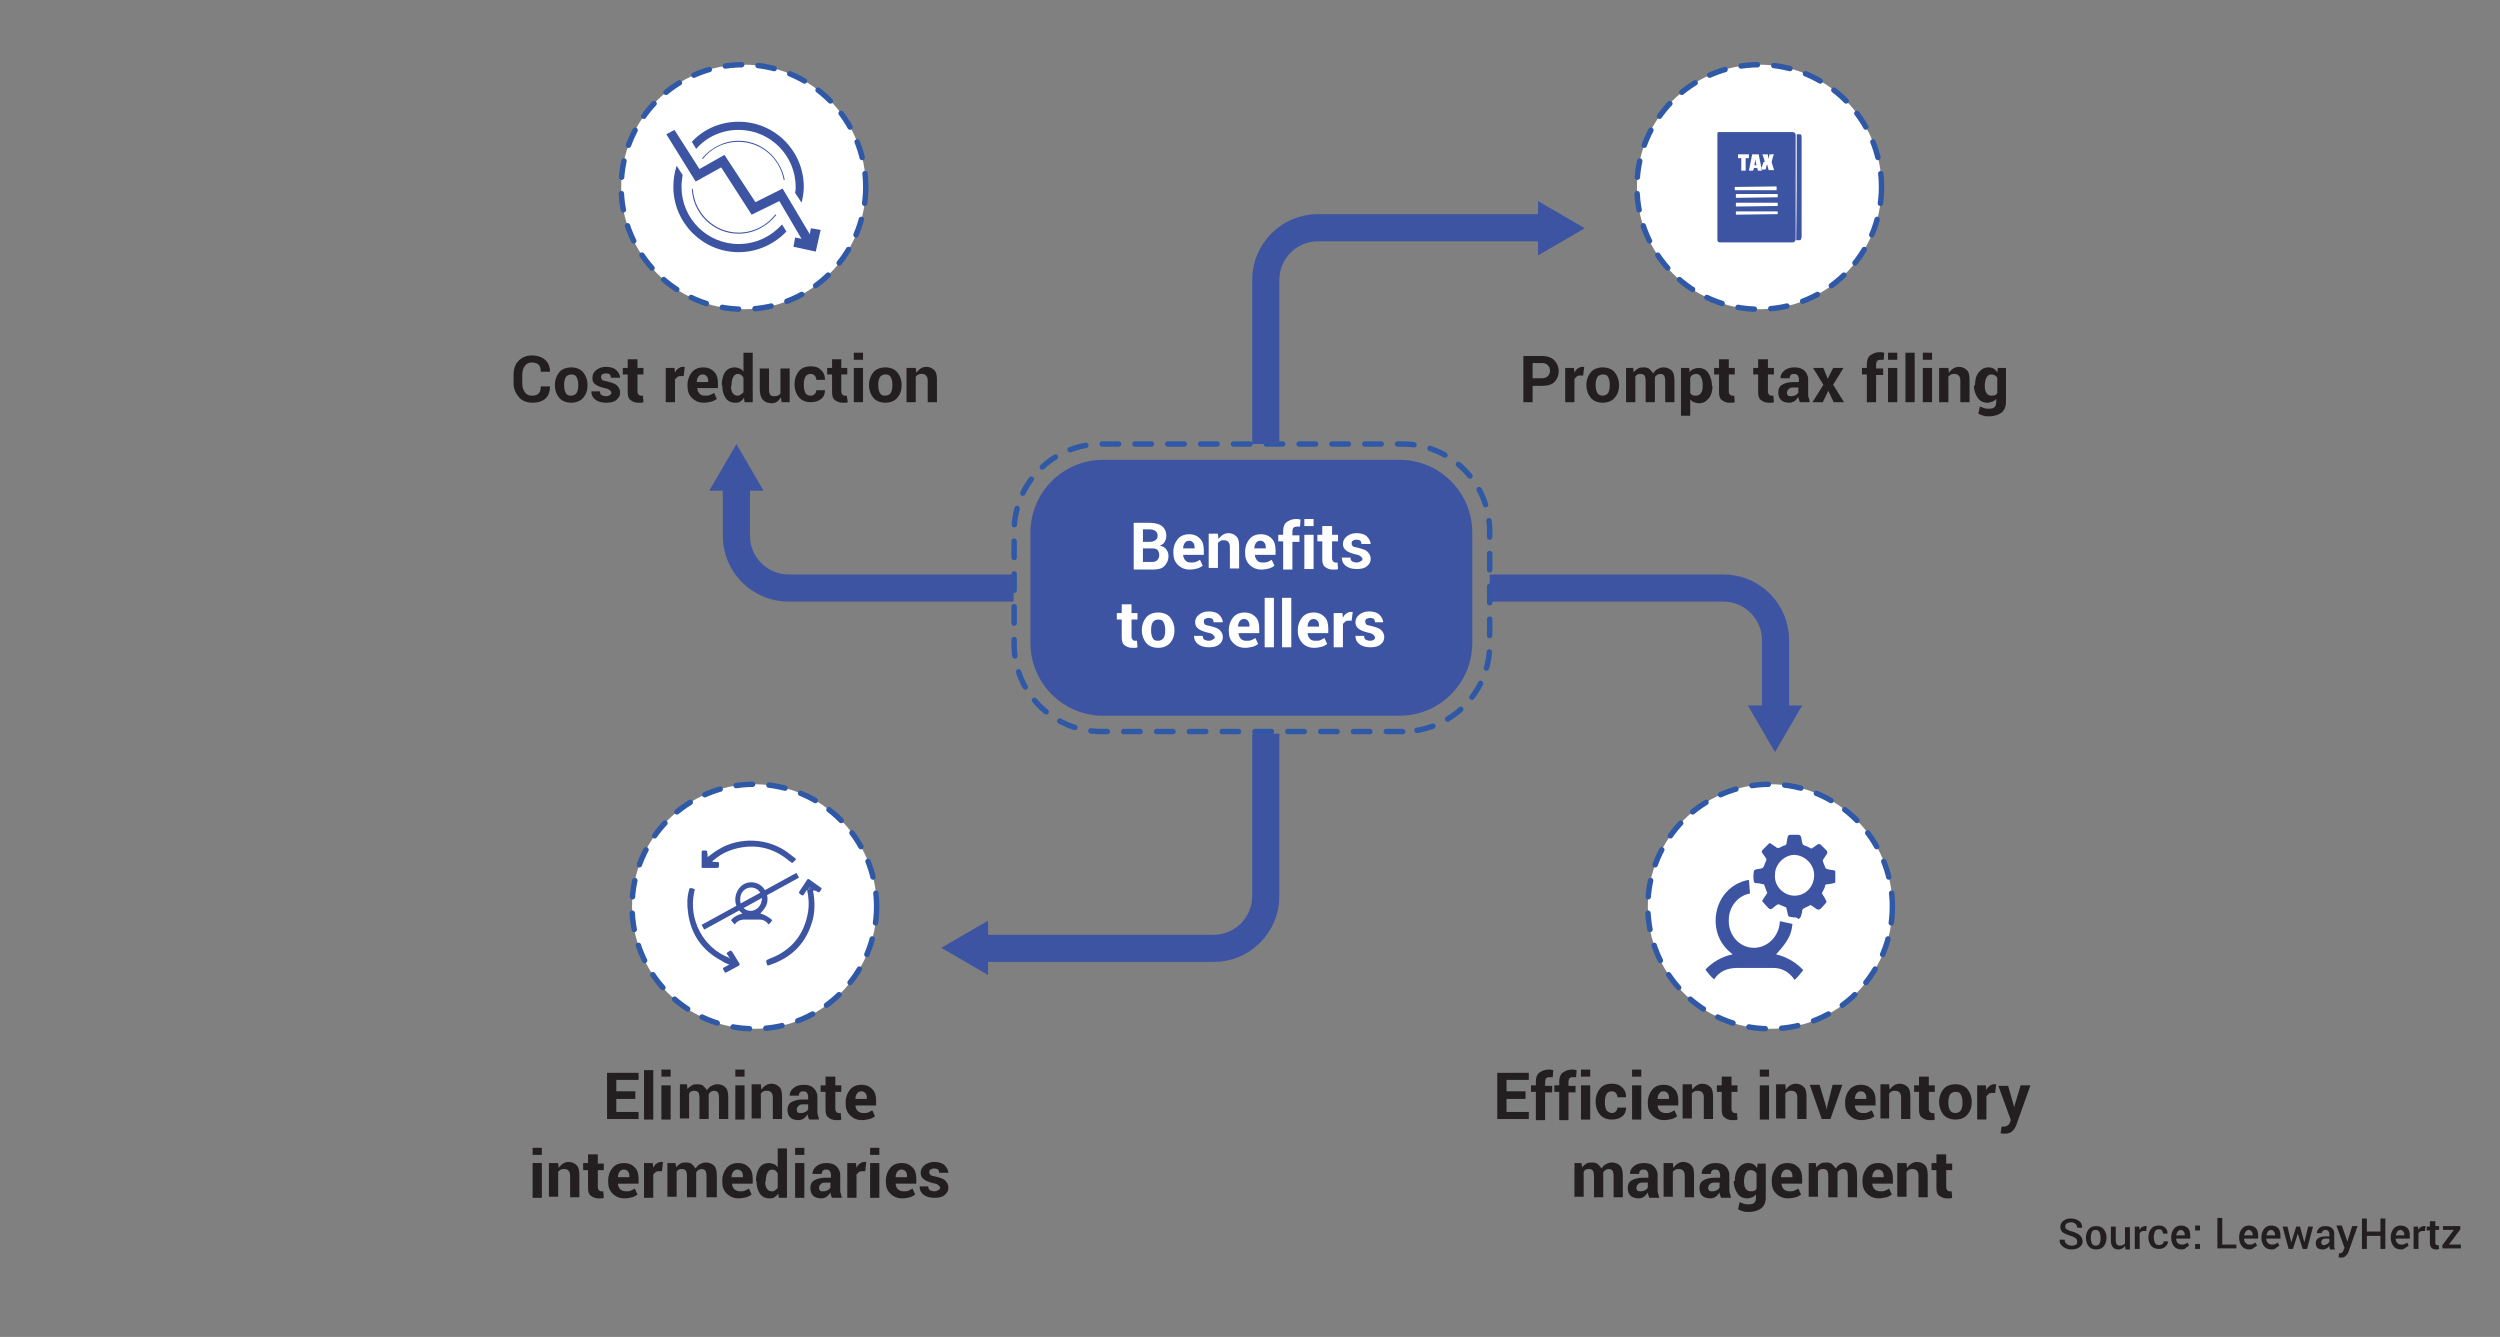 <?xml version="1.0" encoding="UTF-8"?> <!-- Generator: Adobe Illustrator 24.0.1, SVG Export Plug-In . SVG Version: 6.00 Build 0) --> <svg xmlns="http://www.w3.org/2000/svg" xmlns:xlink="http://www.w3.org/1999/xlink" version="1.1" id="Art" x="0px" y="0px" viewBox="0 0 460 246" style="enable-background:new 0 0 460 246;" xml:space="preserve"><rect x="0" y="0" width="460" height="246" fill="#808080" stroke="none"/> <style type="text/css"> .st0{fill:#3D54A3;} .st1{fill:#FFFFFF;} .st2{fill:none;stroke:#2F58A6;stroke-linecap:round;stroke-miterlimit:10;stroke-dasharray:3.02,3.02;} .st3{fill:#5DBA4B;} .st4{fill:#4A73B8;} .st5{fill:#2F58A6;} .st6{fill:#231F20;} .st7{fill:none;stroke:#3D54A3;stroke-width:0.5;stroke-miterlimit:10;} .st8{fill:none;stroke:#3D54A3;stroke-width:5;stroke-miterlimit:10;} </style> <g> <g> <path class="st6" d="M116.9,202.2h-3.5v2.4h4.1v1.3h-5.8v-8.5h5.8v1.3h-4.1v2.1h3.5V202.2z"></path> <path class="st6" d="M120.2,206h-1.7v-9.1h1.7V206z"></path> <path class="st6" d="M123.4,198.1h-1.7v-1.3h1.7V198.1z M123.4,206h-1.7v-6.3h1.7V206z"></path> <path class="st6" d="M126.4,199.6l0.1,0.8c0.2-0.3,0.5-0.5,0.8-0.7s0.7-0.2,1.1-0.2c0.4,0,0.8,0.1,1,0.3s0.5,0.5,0.7,0.8 c0.2-0.3,0.4-0.6,0.8-0.8s0.7-0.3,1.1-0.3c0.6,0,1.1,0.2,1.5,0.6s0.5,1.1,0.5,2v3.8h-1.7v-3.9c0-0.5-0.1-0.8-0.2-1 c-0.2-0.2-0.4-0.3-0.7-0.3c-0.2,0-0.5,0.1-0.6,0.2c-0.2,0.1-0.3,0.3-0.4,0.4c0,0.1,0,0.1,0,0.2s0,0.1,0,0.2v4.2h-1.7v-3.9 c0-0.5-0.1-0.8-0.2-1c-0.2-0.2-0.4-0.3-0.7-0.3c-0.2,0-0.4,0-0.6,0.1c-0.2,0.1-0.3,0.2-0.4,0.4v4.6h-1.7v-6.3H126.4z"></path> <path class="st6" d="M137,198.1h-1.7v-1.3h1.7V198.1z M137,206h-1.7v-6.3h1.7V206z"></path> <path class="st6" d="M140,199.6l0.1,0.9c0.2-0.3,0.5-0.6,0.8-0.8s0.7-0.3,1-0.3c0.6,0,1.1,0.2,1.5,0.6s0.5,1,0.5,1.9v4h-1.7v-4 c0-0.4-0.1-0.7-0.3-0.9c-0.2-0.2-0.4-0.3-0.8-0.3c-0.2,0-0.4,0-0.6,0.1c-0.2,0.1-0.3,0.2-0.5,0.4v4.6h-1.7v-6.3H140z"></path> <path class="st6" d="M148.9,206c-0.1-0.1-0.1-0.3-0.2-0.5s-0.1-0.3-0.1-0.5c-0.2,0.3-0.4,0.6-0.7,0.8s-0.6,0.3-1,0.3 c-0.7,0-1.2-0.2-1.5-0.5s-0.5-0.8-0.5-1.4c0-0.6,0.2-1.1,0.7-1.4s1.2-0.5,2.1-0.5h1v-0.5c0-0.3-0.1-0.5-0.2-0.7s-0.4-0.3-0.7-0.3 c-0.3,0-0.5,0.1-0.6,0.2s-0.2,0.3-0.2,0.6l-1.7,0l0,0c0-0.5,0.2-1,0.7-1.4s1.1-0.6,1.9-0.6c0.8,0,1.4,0.2,1.8,0.6s0.7,0.9,0.7,1.6 v2.6c0,0.3,0,0.6,0.1,0.8s0.1,0.5,0.2,0.8H148.9z M147.4,204.8c0.3,0,0.6-0.1,0.8-0.2s0.4-0.3,0.5-0.5v-0.9h-1 c-0.4,0-0.6,0.1-0.8,0.3s-0.3,0.4-0.3,0.7c0,0.2,0.1,0.4,0.2,0.5S147.1,204.8,147.4,204.8z"></path> <path class="st6" d="M153.7,198.1v1.6h1.1v1.2h-1.1v3.2c0,0.2,0.1,0.4,0.2,0.5s0.2,0.2,0.4,0.2c0.1,0,0.2,0,0.2,0s0.1,0,0.2,0 l0.1,1.2c-0.2,0.1-0.3,0.1-0.5,0.1s-0.3,0-0.5,0c-0.6,0-1-0.2-1.4-0.5s-0.5-0.8-0.5-1.5v-3.2H151v-1.2h0.9v-1.6H153.7z"></path> <path class="st6" d="M158.6,206.1c-0.9,0-1.6-0.3-2.2-0.9s-0.8-1.3-0.8-2.2v-0.2c0-0.9,0.3-1.7,0.8-2.3s1.2-0.9,2.1-0.9 c0.9,0,1.5,0.3,2,0.8s0.7,1.2,0.7,2.1v0.9h-3.8l0,0c0,0.4,0.2,0.8,0.4,1s0.6,0.4,1,0.4c0.4,0,0.7,0,0.9-0.1s0.5-0.2,0.8-0.4 l0.5,1.1c-0.3,0.2-0.6,0.4-1,0.5S159.1,206.1,158.6,206.1z M158.5,200.8c-0.3,0-0.6,0.1-0.8,0.4s-0.3,0.6-0.3,1l0,0h2.1V202 c0-0.4-0.1-0.7-0.3-0.9S158.8,200.8,158.5,200.8z"></path> <path class="st6" d="M99.7,212.5H98v-1.3h1.7V212.5z M99.7,220.4H98V214h1.7V220.4z"></path> <path class="st6" d="M102.7,214l0.1,0.9c0.2-0.3,0.5-0.6,0.8-0.8s0.7-0.3,1-0.3c0.6,0,1.1,0.2,1.5,0.6s0.5,1,0.5,1.9v4h-1.7v-4 c0-0.4-0.1-0.7-0.3-0.9c-0.2-0.2-0.4-0.3-0.8-0.3c-0.2,0-0.4,0-0.6,0.1c-0.2,0.1-0.3,0.2-0.5,0.4v4.6h-1.7V214H102.7z"></path> <path class="st6" d="M110,212.5v1.6h1.1v1.2H110v3.2c0,0.2,0.1,0.4,0.2,0.5s0.2,0.2,0.4,0.2c0.1,0,0.2,0,0.2,0s0.1,0,0.2,0 l0.1,1.2c-0.2,0.1-0.3,0.1-0.5,0.1s-0.3,0-0.5,0c-0.6,0-1-0.2-1.4-0.5s-0.5-0.8-0.5-1.5v-3.2h-0.9V214h0.9v-1.6H110z"></path> <path class="st6" d="M114.9,220.5c-0.9,0-1.6-0.3-2.2-0.9s-0.8-1.3-0.8-2.2v-0.2c0-0.9,0.3-1.7,0.8-2.3s1.2-0.9,2.1-0.9 c0.9,0,1.5,0.3,2,0.8s0.7,1.2,0.7,2.1v0.9h-3.8l0,0c0,0.4,0.2,0.8,0.4,1s0.6,0.4,1,0.4c0.4,0,0.7,0,0.9-0.1s0.5-0.2,0.8-0.4 l0.5,1.1c-0.3,0.2-0.6,0.4-1,0.5S115.4,220.5,114.9,220.5z M114.8,215.2c-0.3,0-0.6,0.1-0.8,0.4s-0.3,0.6-0.3,1l0,0h2.1v-0.2 c0-0.4-0.1-0.7-0.3-0.9S115.1,215.2,114.8,215.2z"></path> <path class="st6" d="M121.8,215.5l-0.6,0c-0.3,0-0.5,0.1-0.6,0.2s-0.3,0.3-0.4,0.4v4.3h-1.7V214h1.6l0.1,0.9 c0.1-0.3,0.3-0.6,0.6-0.8s0.5-0.3,0.8-0.3c0.1,0,0.2,0,0.2,0s0.1,0,0.2,0L121.8,215.5z"></path> <path class="st6" d="M124.3,214l0.1,0.8c0.2-0.3,0.5-0.5,0.8-0.7s0.7-0.2,1.1-0.2c0.4,0,0.8,0.1,1,0.3s0.5,0.5,0.7,0.8 c0.2-0.3,0.4-0.6,0.8-0.8s0.7-0.3,1.1-0.3c0.6,0,1.1,0.2,1.5,0.6s0.5,1.1,0.5,2v3.8H130v-3.9c0-0.5-0.1-0.8-0.2-1 c-0.2-0.2-0.4-0.3-0.7-0.3c-0.2,0-0.5,0.1-0.6,0.2c-0.2,0.1-0.3,0.3-0.4,0.4c0,0.1,0,0.1,0,0.2s0,0.1,0,0.2v4.2h-1.7v-3.9 c0-0.5-0.1-0.8-0.2-1c-0.2-0.2-0.4-0.3-0.7-0.3c-0.2,0-0.4,0-0.6,0.1c-0.2,0.1-0.3,0.2-0.4,0.4v4.6h-1.7V214H124.3z"></path> <path class="st6" d="M135.9,220.5c-0.9,0-1.6-0.3-2.2-0.9s-0.8-1.3-0.8-2.2v-0.2c0-0.9,0.3-1.7,0.8-2.3s1.2-0.9,2.1-0.9 c0.9,0,1.5,0.3,2,0.8s0.7,1.2,0.7,2.1v0.9h-3.8l0,0c0,0.4,0.2,0.8,0.4,1s0.6,0.4,1,0.4c0.4,0,0.7,0,0.9-0.1s0.5-0.2,0.8-0.4 l0.5,1.1c-0.3,0.2-0.6,0.4-1,0.5S136.4,220.5,135.9,220.5z M135.7,215.2c-0.3,0-0.6,0.1-0.8,0.4s-0.3,0.6-0.3,1l0,0h2.1v-0.2 c0-0.4-0.1-0.7-0.3-0.9S136,215.2,135.7,215.2z"></path> <path class="st6" d="M139.1,217.3c0-1,0.2-1.8,0.6-2.4s1-0.9,1.8-0.9c0.3,0,0.6,0.1,0.9,0.2s0.5,0.3,0.7,0.6v-3.5h1.7v9.1h-1.5 l-0.1-0.8c-0.2,0.3-0.4,0.5-0.7,0.7s-0.6,0.2-0.9,0.2c-0.8,0-1.4-0.3-1.8-0.9s-0.6-1.3-0.6-2.3V217.3z M140.8,217.4 c0,0.6,0.1,1,0.3,1.3s0.5,0.5,0.9,0.5c0.2,0,0.5,0,0.6-0.2c0.2-0.1,0.3-0.2,0.5-0.4v-2.7c-0.1-0.2-0.3-0.4-0.4-0.5 s-0.4-0.2-0.6-0.2c-0.4,0-0.7,0.2-0.9,0.6c-0.2,0.4-0.3,0.9-0.3,1.5V217.4z"></path> <path class="st6" d="M148,212.5h-1.7v-1.3h1.7V212.5z M148,220.4h-1.7V214h1.7V220.4z"></path> <path class="st6" d="M153.1,220.4c-0.1-0.1-0.1-0.3-0.2-0.5s-0.1-0.3-0.1-0.5c-0.2,0.3-0.4,0.6-0.7,0.8s-0.6,0.3-1,0.3 c-0.7,0-1.2-0.2-1.5-0.5s-0.5-0.8-0.5-1.4c0-0.6,0.2-1.1,0.7-1.4s1.2-0.5,2.1-0.5h1v-0.5c0-0.3-0.1-0.5-0.2-0.7s-0.4-0.3-0.7-0.3 c-0.3,0-0.5,0.1-0.6,0.2s-0.2,0.3-0.2,0.6l-1.7,0l0,0c0-0.5,0.2-1,0.7-1.4s1.1-0.6,1.9-0.6c0.8,0,1.4,0.2,1.8,0.6s0.7,0.9,0.7,1.6 v2.6c0,0.3,0,0.6,0.1,0.8s0.1,0.5,0.2,0.8H153.1z M151.5,219.2c0.3,0,0.6-0.1,0.8-0.2s0.4-0.3,0.5-0.5v-0.9h-1 c-0.4,0-0.6,0.1-0.8,0.3s-0.3,0.4-0.3,0.7c0,0.2,0.1,0.4,0.2,0.5S151.3,219.2,151.5,219.2z"></path> <path class="st6" d="M159.2,215.5l-0.6,0c-0.3,0-0.5,0.1-0.6,0.2s-0.3,0.3-0.4,0.4v4.3h-1.7V214h1.6l0.1,0.9 c0.1-0.3,0.3-0.6,0.6-0.8s0.5-0.3,0.8-0.3c0.1,0,0.2,0,0.2,0s0.1,0,0.2,0L159.2,215.5z"></path> <path class="st6" d="M161.8,212.5h-1.7v-1.3h1.7V212.5z M161.8,220.4h-1.7V214h1.7V220.4z"></path> <path class="st6" d="M166,220.5c-0.9,0-1.6-0.3-2.2-0.9s-0.8-1.3-0.8-2.2v-0.2c0-0.9,0.3-1.7,0.8-2.3s1.2-0.9,2.1-0.9 c0.9,0,1.5,0.3,2,0.8s0.7,1.2,0.7,2.1v0.9h-3.8l0,0c0,0.4,0.2,0.8,0.4,1s0.6,0.4,1,0.4c0.4,0,0.7,0,0.9-0.1s0.5-0.2,0.8-0.4 l0.5,1.1c-0.3,0.2-0.6,0.4-1,0.5S166.5,220.5,166,220.5z M165.9,215.2c-0.3,0-0.6,0.1-0.8,0.4s-0.3,0.6-0.3,1l0,0h2.1v-0.2 c0-0.4-0.1-0.7-0.3-0.9S166.2,215.2,165.9,215.2z"></path> <path class="st6" d="M173,218.6c0-0.2-0.1-0.3-0.3-0.5s-0.5-0.3-1-0.4c-0.8-0.2-1.3-0.4-1.7-0.7s-0.6-0.7-0.6-1.2 c0-0.5,0.2-1,0.7-1.4s1.1-0.6,1.8-0.6c0.8,0,1.5,0.2,1.9,0.6s0.7,0.9,0.7,1.4l0,0h-1.7c0-0.3-0.1-0.5-0.2-0.6s-0.4-0.2-0.7-0.2 c-0.3,0-0.5,0.1-0.7,0.2s-0.2,0.3-0.2,0.5c0,0.2,0.1,0.4,0.2,0.5s0.5,0.2,1,0.3c0.8,0.2,1.4,0.4,1.7,0.7s0.6,0.7,0.6,1.3 c0,0.6-0.2,1-0.7,1.4s-1.1,0.5-1.9,0.5c-0.8,0-1.5-0.2-2-0.6s-0.7-0.9-0.7-1.5l0,0h1.6c0,0.3,0.1,0.6,0.3,0.7s0.5,0.2,0.8,0.2 c0.3,0,0.6-0.1,0.7-0.2S173,218.8,173,218.6z"></path> </g> </g> <g> <g> <path class="st6" d="M280.7,202.2h-3.5v2.4h4.1v1.3h-5.8v-8.5h5.8v1.3h-4.1v2.1h3.5V202.2z"></path> <path class="st6" d="M282.6,206v-5.1h-0.9v-1.2h0.9v-0.7c0-0.7,0.2-1.3,0.6-1.6s1-0.6,1.7-0.6c0.1,0,0.3,0,0.4,0s0.3,0.1,0.5,0.1 l-0.1,1.3c-0.1,0-0.2,0-0.3,0s-0.2,0-0.3,0c-0.3,0-0.5,0.1-0.6,0.2s-0.2,0.4-0.2,0.7v0.7h1.3v1.2h-1.3v5.1H282.6z"></path> <path class="st6" d="M286.9,206v-5.1H286v-1.2h0.9v-0.7c0-0.7,0.2-1.3,0.6-1.6s1-0.6,1.7-0.6c0.1,0,0.3,0,0.4,0s0.3,0.1,0.5,0.1 l-0.1,1.3c-0.1,0-0.2,0-0.3,0s-0.2,0-0.3,0c-0.3,0-0.5,0.1-0.6,0.2s-0.2,0.4-0.2,0.7v0.7h1.3v1.2h-1.3v5.1H286.9z"></path> <path class="st6" d="M292.6,198.1h-1.7v-1.3h1.7V198.1z M292.6,206h-1.7v-6.3h1.7V206z"></path> <path class="st6" d="M296.6,204.8c0.3,0,0.5-0.1,0.7-0.3s0.3-0.4,0.3-0.7h1.6l0,0c0,0.6-0.2,1.2-0.7,1.6s-1.1,0.6-1.9,0.6 c-0.9,0-1.7-0.3-2.2-0.9s-0.8-1.4-0.8-2.3v-0.2c0-0.9,0.3-1.7,0.8-2.3s1.2-0.9,2.2-0.9c0.8,0,1.4,0.2,1.9,0.7s0.7,1,0.7,1.8l0,0 h-1.6c0-0.3-0.1-0.6-0.3-0.8s-0.4-0.3-0.7-0.3c-0.5,0-0.8,0.2-1,0.5c-0.2,0.4-0.3,0.8-0.3,1.4v0.2c0,0.6,0.1,1,0.3,1.4 C295.9,204.6,296.2,204.8,296.6,204.8z"></path> <path class="st6" d="M302,198.1h-1.7v-1.3h1.7V198.1z M302,206h-1.7v-6.3h1.7V206z"></path> <path class="st6" d="M306.2,206.1c-0.9,0-1.6-0.3-2.2-0.9s-0.8-1.3-0.8-2.2v-0.2c0-0.9,0.3-1.7,0.8-2.3s1.2-0.9,2.1-0.9 c0.9,0,1.5,0.3,2,0.8s0.7,1.2,0.7,2.1v0.9H305l0,0c0,0.4,0.2,0.8,0.4,1s0.6,0.4,1,0.4c0.4,0,0.7,0,0.9-0.1s0.5-0.2,0.8-0.4 l0.5,1.1c-0.3,0.2-0.6,0.4-1,0.5S306.7,206.1,306.2,206.1z M306.1,200.8c-0.3,0-0.6,0.1-0.8,0.4s-0.3,0.6-0.3,1l0,0h2.1V202 c0-0.4-0.1-0.7-0.3-0.9S306.4,200.8,306.1,200.8z"></path> <path class="st6" d="M311.3,199.6l0.1,0.9c0.2-0.3,0.5-0.6,0.8-0.8s0.7-0.3,1-0.3c0.6,0,1.1,0.2,1.5,0.6s0.5,1,0.5,1.9v4h-1.7v-4 c0-0.4-0.1-0.7-0.3-0.9c-0.2-0.2-0.4-0.3-0.8-0.3c-0.2,0-0.4,0-0.6,0.1c-0.2,0.1-0.3,0.2-0.5,0.4v4.6h-1.7v-6.3H311.3z"></path> <path class="st6" d="M318.6,198.1v1.6h1.1v1.2h-1.1v3.2c0,0.2,0.1,0.4,0.2,0.5s0.2,0.2,0.4,0.2c0.1,0,0.2,0,0.2,0s0.1,0,0.2,0 l0.1,1.2c-0.2,0.1-0.3,0.1-0.5,0.1s-0.3,0-0.5,0c-0.6,0-1-0.2-1.4-0.5s-0.5-0.8-0.5-1.5v-3.2h-0.9v-1.2h0.9v-1.6H318.6z"></path> <path class="st6" d="M325.5,198.1h-1.7v-1.3h1.7V198.1z M325.5,206h-1.7v-6.3h1.7V206z"></path> <path class="st6" d="M328.5,199.6l0.1,0.9c0.2-0.3,0.5-0.6,0.8-0.8s0.7-0.3,1-0.3c0.6,0,1.1,0.2,1.5,0.6s0.5,1,0.5,1.9v4h-1.7v-4 c0-0.4-0.1-0.7-0.3-0.9c-0.2-0.2-0.4-0.3-0.8-0.3c-0.2,0-0.4,0-0.6,0.1c-0.2,0.1-0.3,0.2-0.5,0.4v4.6h-1.7v-6.3H328.5z"></path> <path class="st6" d="M336,203.6l0.1,0.6h0l0.1-0.6l1-4h1.8l-2.2,6.3h-1.6l-2.2-6.3h1.8L336,203.6z"></path> <path class="st6" d="M342.5,206.1c-0.9,0-1.6-0.3-2.2-0.9s-0.8-1.3-0.8-2.2v-0.2c0-0.9,0.3-1.7,0.8-2.3s1.2-0.9,2.1-0.9 c0.9,0,1.5,0.3,2,0.8s0.7,1.2,0.7,2.1v0.9h-3.8l0,0c0,0.4,0.2,0.8,0.4,1s0.6,0.4,1,0.4c0.4,0,0.7,0,0.9-0.1s0.5-0.2,0.8-0.4 l0.5,1.1c-0.3,0.2-0.6,0.4-1,0.5S343,206.1,342.5,206.1z M342.4,200.8c-0.3,0-0.6,0.1-0.8,0.4s-0.3,0.6-0.3,1l0,0h2.1V202 c0-0.4-0.1-0.7-0.3-0.9S342.7,200.8,342.4,200.8z"></path> <path class="st6" d="M347.6,199.6l0.1,0.9c0.2-0.3,0.5-0.6,0.8-0.8s0.7-0.3,1-0.3c0.6,0,1.1,0.2,1.5,0.6s0.5,1,0.5,1.9v4h-1.7v-4 c0-0.4-0.1-0.7-0.3-0.9c-0.2-0.2-0.4-0.3-0.8-0.3c-0.2,0-0.4,0-0.6,0.1c-0.2,0.1-0.3,0.2-0.5,0.4v4.6H346v-6.3H347.6z"></path> <path class="st6" d="M354.9,198.1v1.6h1.1v1.2h-1.1v3.2c0,0.2,0.1,0.4,0.2,0.5s0.2,0.2,0.4,0.2c0.1,0,0.2,0,0.2,0s0.1,0,0.2,0 l0.1,1.2c-0.2,0.1-0.3,0.1-0.5,0.1s-0.3,0-0.5,0c-0.6,0-1-0.2-1.4-0.5s-0.5-0.8-0.5-1.5v-3.2h-0.9v-1.2h0.9v-1.6H354.9z"></path> <path class="st6" d="M356.8,202.7c0-0.9,0.3-1.7,0.8-2.3s1.3-0.9,2.2-0.9c0.9,0,1.7,0.3,2.2,0.9s0.8,1.4,0.8,2.3v0.1 c0,1-0.3,1.7-0.8,2.3s-1.3,0.9-2.2,0.9c-0.9,0-1.7-0.3-2.2-0.9s-0.8-1.4-0.8-2.3V202.7z M358.5,202.9c0,0.6,0.1,1,0.3,1.4 c0.2,0.3,0.5,0.5,1,0.5c0.4,0,0.8-0.2,1-0.5c0.2-0.4,0.3-0.8,0.3-1.4v-0.1c0-0.6-0.1-1-0.3-1.4c-0.2-0.4-0.5-0.5-1-0.5 c-0.4,0-0.8,0.2-1,0.5c-0.2,0.4-0.3,0.8-0.3,1.4V202.9z"></path> <path class="st6" d="M367.1,201.1l-0.6,0c-0.3,0-0.5,0.1-0.6,0.2s-0.3,0.3-0.4,0.4v4.3h-1.7v-6.3h1.6l0.1,0.9 c0.1-0.3,0.3-0.6,0.6-0.8s0.5-0.3,0.8-0.3c0.1,0,0.2,0,0.2,0s0.1,0,0.2,0L367.1,201.1z"></path> <path class="st6" d="M370.5,203.3l0.1,0.4h0l1.2-4h1.8l-2.6,7.3c-0.2,0.5-0.4,0.8-0.7,1.1s-0.8,0.5-1.4,0.5c-0.1,0-0.3,0-0.4,0 s-0.3-0.1-0.4-0.1l0.2-1.2c0.1,0,0.1,0,0.2,0s0.1,0,0.2,0c0.3,0,0.5-0.1,0.7-0.2s0.3-0.3,0.4-0.5l0.2-0.5l-2.3-6.3h1.8 L370.5,203.3z"></path> <path class="st6" d="M291,214l0.1,0.8c0.2-0.3,0.5-0.5,0.8-0.7s0.7-0.2,1.1-0.2c0.4,0,0.8,0.1,1,0.3s0.5,0.5,0.7,0.8 c0.2-0.3,0.4-0.6,0.8-0.8s0.7-0.3,1.1-0.3c0.6,0,1.1,0.2,1.5,0.6s0.5,1.1,0.5,2v3.8h-1.7v-3.9c0-0.5-0.1-0.8-0.2-1 c-0.2-0.2-0.4-0.3-0.7-0.3c-0.2,0-0.5,0.1-0.6,0.2c-0.2,0.1-0.3,0.3-0.4,0.4c0,0.1,0,0.1,0,0.2s0,0.1,0,0.2v4.2h-1.7v-3.9 c0-0.5-0.1-0.8-0.2-1c-0.2-0.2-0.4-0.3-0.7-0.3c-0.2,0-0.4,0-0.6,0.1c-0.2,0.1-0.3,0.2-0.4,0.4v4.6h-1.7V214H291z"></path> <path class="st6" d="M303.5,220.4c-0.1-0.1-0.1-0.3-0.2-0.5s-0.1-0.3-0.1-0.5c-0.2,0.3-0.4,0.6-0.7,0.8s-0.6,0.3-1,0.3 c-0.7,0-1.2-0.2-1.5-0.5s-0.5-0.8-0.5-1.4c0-0.6,0.2-1.1,0.7-1.4s1.2-0.5,2.1-0.5h1v-0.5c0-0.3-0.1-0.5-0.2-0.7s-0.4-0.3-0.7-0.3 c-0.3,0-0.5,0.1-0.6,0.2s-0.2,0.3-0.2,0.6l-1.7,0l0,0c0-0.5,0.2-1,0.7-1.4s1.1-0.6,1.9-0.6c0.8,0,1.4,0.2,1.8,0.6s0.7,0.9,0.7,1.6 v2.6c0,0.3,0,0.6,0.1,0.8s0.1,0.5,0.2,0.8H303.5z M301.9,219.2c0.3,0,0.6-0.1,0.8-0.2s0.4-0.3,0.5-0.5v-0.9h-1 c-0.4,0-0.6,0.1-0.8,0.3s-0.3,0.4-0.3,0.7c0,0.2,0.1,0.4,0.2,0.5S301.7,219.2,301.9,219.2z"></path> <path class="st6" d="M307.8,214l0.1,0.9c0.2-0.3,0.5-0.6,0.8-0.8s0.7-0.3,1-0.3c0.6,0,1.1,0.2,1.5,0.6s0.5,1,0.5,1.9v4H310v-4 c0-0.4-0.1-0.7-0.3-0.9c-0.2-0.2-0.4-0.3-0.8-0.3c-0.2,0-0.4,0-0.6,0.1c-0.2,0.1-0.3,0.2-0.5,0.4v4.6h-1.7V214H307.8z"></path> <path class="st6" d="M316.7,220.4c-0.1-0.1-0.1-0.3-0.2-0.5s-0.1-0.3-0.1-0.5c-0.2,0.3-0.4,0.6-0.7,0.8s-0.6,0.3-1,0.3 c-0.7,0-1.2-0.2-1.5-0.5s-0.5-0.8-0.5-1.4c0-0.6,0.2-1.1,0.7-1.4s1.2-0.5,2.1-0.5h1v-0.5c0-0.3-0.1-0.5-0.2-0.7s-0.4-0.3-0.7-0.3 c-0.3,0-0.5,0.1-0.6,0.2s-0.2,0.3-0.2,0.6l-1.7,0l0,0c0-0.5,0.2-1,0.7-1.4s1.1-0.6,1.9-0.6c0.8,0,1.4,0.2,1.8,0.6s0.7,0.9,0.7,1.6 v2.6c0,0.3,0,0.6,0.1,0.8s0.1,0.5,0.2,0.8H316.7z M315.1,219.2c0.3,0,0.6-0.1,0.8-0.2s0.4-0.3,0.5-0.5v-0.9h-1 c-0.4,0-0.6,0.1-0.8,0.3s-0.3,0.4-0.3,0.7c0,0.2,0.1,0.4,0.2,0.5S314.9,219.2,315.1,219.2z"></path> <path class="st6" d="M319.2,217.3c0-1,0.2-1.8,0.7-2.4s1-0.9,1.8-0.9c0.4,0,0.7,0.1,0.9,0.2s0.5,0.4,0.7,0.7l0.1-0.8h1.5v6.3 c0,0.8-0.3,1.5-0.8,1.9s-1.3,0.7-2.3,0.7c-0.3,0-0.7,0-1-0.1s-0.7-0.2-1-0.4l0.3-1.3c0.3,0.1,0.5,0.2,0.8,0.3s0.6,0.1,0.9,0.1 c0.5,0,0.8-0.1,1-0.3s0.3-0.5,0.3-0.9v-0.6c-0.2,0.2-0.4,0.4-0.7,0.5s-0.5,0.2-0.9,0.2c-0.8,0-1.4-0.3-1.8-0.9s-0.7-1.3-0.7-2.3 V217.3z M320.9,217.4c0,0.6,0.1,1,0.3,1.3s0.5,0.5,0.9,0.5c0.3,0,0.5,0,0.7-0.1c0.2-0.1,0.3-0.2,0.4-0.4v-2.8 c-0.1-0.2-0.3-0.3-0.4-0.4s-0.4-0.2-0.7-0.2c-0.4,0-0.7,0.2-0.9,0.6c-0.2,0.4-0.3,0.9-0.3,1.5V217.4z"></path> <path class="st6" d="M329,220.5c-0.9,0-1.6-0.3-2.2-0.9s-0.8-1.3-0.8-2.2v-0.2c0-0.9,0.3-1.7,0.8-2.3s1.2-0.9,2.1-0.9 c0.9,0,1.5,0.3,2,0.8s0.7,1.2,0.7,2.1v0.9h-3.8l0,0c0,0.4,0.2,0.8,0.4,1s0.6,0.4,1,0.4c0.4,0,0.7,0,0.9-0.1s0.5-0.2,0.8-0.4 l0.5,1.1c-0.3,0.2-0.6,0.4-1,0.5S329.5,220.5,329,220.5z M328.8,215.2c-0.3,0-0.6,0.1-0.8,0.4s-0.3,0.6-0.3,1l0,0h2.1v-0.2 c0-0.4-0.1-0.7-0.3-0.9S329.2,215.2,328.8,215.2z"></path> <path class="st6" d="M334.1,214l0.1,0.8c0.2-0.3,0.5-0.5,0.8-0.7s0.7-0.2,1.1-0.2c0.4,0,0.8,0.1,1,0.3s0.5,0.5,0.7,0.8 c0.2-0.3,0.4-0.6,0.8-0.8s0.7-0.3,1.1-0.3c0.6,0,1.1,0.2,1.5,0.6s0.5,1.1,0.5,2v3.8h-1.7v-3.9c0-0.5-0.1-0.8-0.2-1 c-0.2-0.2-0.4-0.3-0.7-0.3c-0.2,0-0.5,0.1-0.6,0.2c-0.2,0.1-0.3,0.3-0.4,0.4c0,0.1,0,0.1,0,0.2s0,0.1,0,0.2v4.2h-1.7v-3.9 c0-0.5-0.1-0.8-0.2-1c-0.2-0.2-0.4-0.3-0.7-0.3c-0.2,0-0.4,0-0.6,0.1c-0.2,0.1-0.3,0.2-0.4,0.4v4.6h-1.7V214H334.1z"></path> <path class="st6" d="M345.7,220.5c-0.9,0-1.6-0.3-2.2-0.9s-0.8-1.3-0.8-2.2v-0.2c0-0.9,0.3-1.7,0.8-2.3s1.2-0.9,2.1-0.9 c0.9,0,1.5,0.3,2,0.8s0.7,1.2,0.7,2.1v0.9h-3.8l0,0c0,0.4,0.2,0.8,0.4,1s0.6,0.4,1,0.4c0.4,0,0.7,0,0.9-0.1s0.5-0.2,0.8-0.4 l0.5,1.1c-0.3,0.2-0.6,0.4-1,0.5S346.2,220.5,345.7,220.5z M345.6,215.2c-0.3,0-0.6,0.1-0.8,0.4s-0.3,0.6-0.3,1l0,0h2.1v-0.2 c0-0.4-0.1-0.7-0.3-0.9S345.9,215.2,345.6,215.2z"></path> <path class="st6" d="M350.8,214l0.1,0.9c0.2-0.3,0.5-0.6,0.8-0.8s0.7-0.3,1-0.3c0.6,0,1.1,0.2,1.5,0.6s0.5,1,0.5,1.9v4h-1.7v-4 c0-0.4-0.1-0.7-0.3-0.9c-0.2-0.2-0.4-0.3-0.8-0.3c-0.2,0-0.4,0-0.6,0.1c-0.2,0.1-0.3,0.2-0.5,0.4v4.6h-1.7V214H350.8z"></path> <path class="st6" d="M358.1,212.5v1.6h1.1v1.2h-1.1v3.2c0,0.2,0.1,0.4,0.2,0.5s0.2,0.2,0.4,0.2c0.1,0,0.2,0,0.2,0s0.1,0,0.2,0 l0.1,1.2c-0.2,0.1-0.3,0.1-0.5,0.1s-0.3,0-0.5,0c-0.6,0-1-0.2-1.4-0.5s-0.5-0.8-0.5-1.5v-3.2h-0.9V214h0.9v-1.6H358.1z"></path> </g> </g> <g> <g> <circle class="st1" cx="323.7" cy="34.4" r="22.5"></circle> <circle class="st2" cx="323.7" cy="34.4" r="22.5"></circle> </g> <g> <circle class="st1" cx="136.8" cy="34.4" r="22.5"></circle> <circle class="st2" cx="136.8" cy="34.4" r="22.5"></circle> </g> <g> <g> <path class="st6" d="M101.2,71.1L101.2,71.1c0,1-0.3,1.7-0.8,2.2S99,74.1,98,74.1c-1,0-1.9-0.3-2.5-1s-1-1.5-1-2.5v-1.7 c0-1,0.3-1.9,0.9-2.5s1.4-1,2.4-1c1.1,0,1.9,0.3,2.5,0.8s0.9,1.3,0.9,2.2l0,0h-1.7c0-0.6-0.1-1-0.4-1.3s-0.7-0.4-1.3-0.4 c-0.5,0-0.9,0.2-1.2,0.6s-0.5,0.9-0.5,1.6v1.7c0,0.7,0.2,1.2,0.5,1.6c0.3,0.4,0.7,0.6,1.3,0.6c0.5,0,0.9-0.1,1.2-0.4 s0.4-0.7,0.4-1.3H101.2z"></path> <path class="st6" d="M102.1,70.8c0-0.9,0.3-1.7,0.8-2.3s1.3-0.9,2.2-0.9c0.9,0,1.7,0.3,2.2,0.9s0.8,1.4,0.8,2.3v0.1 c0,1-0.3,1.7-0.8,2.3s-1.3,0.9-2.2,0.9c-0.9,0-1.7-0.3-2.2-0.9s-0.8-1.4-0.8-2.3V70.8z M103.8,70.9c0,0.6,0.1,1,0.3,1.4 s0.5,0.5,1,0.5c0.4,0,0.8-0.2,1-0.5s0.3-0.8,0.3-1.4v-0.1c0-0.6-0.1-1-0.3-1.4c-0.2-0.4-0.5-0.5-1-0.5c-0.4,0-0.8,0.2-1,0.5 c-0.2,0.4-0.3,0.8-0.3,1.4V70.9z"></path> <path class="st6" d="M112.5,72.3c0-0.2-0.1-0.3-0.3-0.5s-0.5-0.3-1-0.4c-0.8-0.2-1.3-0.4-1.7-0.7S109,70,109,69.5 c0-0.5,0.2-1,0.7-1.4s1.1-0.6,1.8-0.6c0.8,0,1.5,0.2,1.9,0.6s0.7,0.9,0.7,1.4l0,0h-1.7c0-0.3-0.1-0.5-0.2-0.6s-0.4-0.2-0.7-0.2 c-0.3,0-0.5,0.1-0.7,0.2s-0.2,0.3-0.2,0.5c0,0.2,0.1,0.4,0.2,0.5s0.5,0.2,1,0.3c0.8,0.2,1.4,0.4,1.7,0.7s0.6,0.7,0.6,1.3 c0,0.6-0.2,1-0.7,1.4s-1.1,0.5-1.9,0.5c-0.8,0-1.5-0.2-2-0.6s-0.7-0.9-0.7-1.5l0,0h1.6c0,0.3,0.1,0.6,0.3,0.7s0.5,0.2,0.8,0.2 c0.3,0,0.6-0.1,0.7-0.2S112.5,72.5,112.5,72.3z"></path> <path class="st6" d="M117.3,66.1v1.6h1.1v1.2h-1.1v3.2c0,0.2,0.1,0.4,0.2,0.5s0.2,0.2,0.4,0.2c0.1,0,0.2,0,0.2,0s0.1,0,0.2,0 l0.1,1.2c-0.2,0.1-0.3,0.1-0.5,0.1s-0.3,0-0.5,0c-0.6,0-1-0.2-1.4-0.5s-0.5-0.8-0.5-1.5v-3.2h-0.9v-1.2h0.9v-1.6H117.3z"></path> <path class="st6" d="M125.8,69.2l-0.6,0c-0.3,0-0.5,0.1-0.6,0.2s-0.3,0.3-0.4,0.4V74h-1.7v-6.3h1.6l0.1,0.9 c0.1-0.3,0.3-0.6,0.6-0.8s0.5-0.3,0.8-0.3c0.1,0,0.2,0,0.2,0s0.1,0,0.2,0L125.8,69.2z"></path> <path class="st6" d="M129.5,74.1c-0.9,0-1.6-0.3-2.2-0.9s-0.8-1.3-0.8-2.2v-0.2c0-0.9,0.3-1.7,0.8-2.3s1.2-0.9,2.1-0.9 c0.9,0,1.5,0.3,2,0.8s0.7,1.2,0.7,2.1v0.9h-3.8l0,0c0,0.4,0.2,0.8,0.4,1c0.2,0.3,0.6,0.4,1,0.4c0.4,0,0.7,0,0.9-0.1 s0.5-0.2,0.8-0.4l0.5,1.1c-0.3,0.2-0.6,0.4-1,0.5S130,74.1,129.5,74.1z M129.3,68.9c-0.3,0-0.6,0.1-0.8,0.4s-0.3,0.6-0.3,1l0,0 h2.1v-0.2c0-0.4-0.1-0.7-0.3-0.9S129.7,68.9,129.3,68.9z"></path> <path class="st6" d="M132.8,70.9c0-1,0.2-1.8,0.6-2.4s1-0.9,1.8-0.9c0.3,0,0.6,0.1,0.9,0.2s0.5,0.3,0.7,0.6v-3.5h1.7V74H137 l-0.1-0.8c-0.2,0.3-0.4,0.5-0.7,0.7s-0.6,0.2-0.9,0.2c-0.8,0-1.4-0.3-1.8-0.9s-0.6-1.3-0.6-2.3V70.9z M134.5,71 c0,0.6,0.1,1,0.3,1.3s0.5,0.5,0.9,0.5c0.2,0,0.5-0.1,0.6-0.2s0.3-0.2,0.5-0.4v-2.7c-0.1-0.2-0.3-0.4-0.4-0.5 c-0.2-0.1-0.4-0.2-0.6-0.2c-0.4,0-0.7,0.2-0.9,0.6s-0.3,0.9-0.3,1.5V71z"></path> <path class="st6" d="M143.7,73.1c-0.2,0.3-0.4,0.6-0.7,0.8s-0.6,0.3-1,0.3c-0.7,0-1.2-0.2-1.6-0.6s-0.6-1.1-0.6-2v-3.8h1.7v3.8 c0,0.5,0.1,0.8,0.2,1s0.4,0.3,0.7,0.3c0.3,0,0.5,0,0.7-0.1c0.2-0.1,0.4-0.2,0.5-0.4v-4.6h1.7V74h-1.5L143.7,73.1z"></path> <path class="st6" d="M149.2,72.8c0.3,0,0.5-0.1,0.7-0.3c0.2-0.2,0.3-0.4,0.3-0.7h1.6l0,0c0,0.6-0.2,1.2-0.7,1.6s-1.1,0.6-1.9,0.6 c-0.9,0-1.7-0.3-2.2-0.9s-0.8-1.4-0.8-2.3v-0.2c0-0.9,0.3-1.7,0.8-2.3s1.2-0.9,2.2-0.9c0.8,0,1.4,0.2,1.9,0.7s0.7,1,0.7,1.8l0,0 h-1.6c0-0.3-0.1-0.6-0.3-0.8s-0.4-0.3-0.7-0.3c-0.5,0-0.8,0.2-1,0.5c-0.2,0.4-0.3,0.8-0.3,1.4v0.2c0,0.6,0.1,1,0.3,1.4 S148.8,72.8,149.2,72.8z"></path> <path class="st6" d="M154.8,66.1v1.6h1.1v1.2h-1.1v3.2c0,0.2,0.1,0.4,0.2,0.5s0.2,0.2,0.4,0.2c0.1,0,0.2,0,0.2,0s0.1,0,0.2,0 L156,74c-0.2,0.1-0.3,0.1-0.5,0.1s-0.3,0-0.5,0c-0.6,0-1-0.2-1.4-0.5s-0.5-0.8-0.5-1.5v-3.2h-0.9v-1.2h0.9v-1.6H154.8z"></path> <path class="st6" d="M158.8,66.2h-1.7v-1.3h1.7V66.2z M158.8,74h-1.7v-6.3h1.7V74z"></path> <path class="st6" d="M159.9,70.8c0-0.9,0.3-1.7,0.8-2.3s1.3-0.9,2.2-0.9c0.9,0,1.7,0.3,2.2,0.9s0.8,1.4,0.8,2.3v0.1 c0,1-0.3,1.7-0.8,2.3s-1.3,0.9-2.2,0.9c-0.9,0-1.7-0.3-2.2-0.9s-0.8-1.4-0.8-2.3V70.8z M161.6,70.9c0,0.6,0.1,1,0.3,1.4 s0.5,0.5,1,0.5c0.4,0,0.8-0.2,1-0.5s0.3-0.8,0.3-1.4v-0.1c0-0.6-0.1-1-0.3-1.4c-0.2-0.4-0.5-0.5-1-0.5c-0.4,0-0.8,0.2-1,0.5 c-0.2,0.4-0.3,0.8-0.3,1.4V70.9z"></path> <path class="st6" d="M168.5,67.7l0.1,0.9c0.2-0.3,0.5-0.6,0.8-0.8s0.7-0.3,1-0.3c0.6,0,1.1,0.2,1.5,0.6s0.5,1,0.5,1.9v4h-1.7v-4 c0-0.4-0.1-0.7-0.3-0.9s-0.4-0.3-0.8-0.3c-0.2,0-0.4,0-0.6,0.1c-0.2,0.1-0.3,0.2-0.5,0.4V74h-1.7v-6.3H168.5z"></path> </g> </g> <g> <g> <path class="st6" d="M282,70.9V74h-1.7v-8.5h3.4c1,0,1.8,0.3,2.3,0.8s0.8,1.2,0.8,2s-0.3,1.5-0.8,2s-1.3,0.7-2.3,0.7H282z M282,69.6h1.7c0.5,0,0.8-0.1,1.1-0.4s0.4-0.6,0.4-1c0-0.4-0.1-0.7-0.4-1s-0.6-0.4-1.1-0.4H282V69.6z"></path> <path class="st6" d="M291.3,69.1l-0.6,0c-0.3,0-0.5,0.1-0.6,0.2s-0.3,0.3-0.4,0.4V74H288v-6.3h1.6l0.1,0.9 c0.1-0.3,0.3-0.6,0.6-0.8s0.5-0.3,0.8-0.3c0.1,0,0.2,0,0.2,0s0.1,0,0.2,0L291.3,69.1z"></path> <path class="st6" d="M291.9,70.8c0-0.9,0.3-1.7,0.8-2.3s1.3-0.9,2.2-0.9c0.9,0,1.7,0.3,2.2,0.9s0.8,1.4,0.8,2.3v0.1 c0,1-0.3,1.7-0.8,2.3s-1.3,0.9-2.2,0.9c-0.9,0-1.7-0.3-2.2-0.9s-0.8-1.4-0.8-2.3V70.8z M293.6,70.9c0,0.6,0.1,1,0.3,1.4 c0.2,0.3,0.5,0.5,1,0.5c0.4,0,0.8-0.2,1-0.5c0.2-0.4,0.3-0.8,0.3-1.4v-0.1c0-0.6-0.1-1-0.3-1.4c-0.2-0.4-0.5-0.5-1-0.5 c-0.4,0-0.8,0.2-1,0.5c-0.2,0.4-0.3,0.8-0.3,1.4V70.9z"></path> <path class="st6" d="M300.5,67.7l0.1,0.8c0.2-0.3,0.5-0.5,0.8-0.7s0.7-0.2,1.1-0.2c0.4,0,0.8,0.1,1,0.3s0.5,0.5,0.7,0.8 c0.2-0.3,0.4-0.6,0.8-0.8s0.7-0.3,1.1-0.3c0.6,0,1.1,0.2,1.5,0.6s0.5,1.1,0.5,2V74h-1.7v-3.9c0-0.5-0.1-0.8-0.2-1 c-0.2-0.2-0.4-0.3-0.7-0.3c-0.2,0-0.5,0.1-0.6,0.2c-0.2,0.1-0.3,0.3-0.4,0.4c0,0.1,0,0.1,0,0.2s0,0.1,0,0.2V74h-1.7v-3.9 c0-0.5-0.1-0.8-0.2-1c-0.2-0.2-0.4-0.3-0.7-0.3c-0.2,0-0.4,0-0.6,0.1c-0.2,0.1-0.3,0.2-0.4,0.4V74h-1.7v-6.3H300.5z"></path> <path class="st6" d="M315.1,71c0,0.9-0.2,1.7-0.7,2.3s-1,0.9-1.8,0.9c-0.3,0-0.6-0.1-0.9-0.2s-0.5-0.3-0.7-0.5v3h-1.7v-8.8h1.5 l0.1,0.8c0.2-0.3,0.4-0.5,0.7-0.6s0.6-0.2,0.9-0.2c0.8,0,1.4,0.3,1.8,0.9s0.7,1.4,0.7,2.4V71z M313.3,70.9c0-0.6-0.1-1.1-0.3-1.5 c-0.2-0.4-0.5-0.6-0.9-0.6c-0.3,0-0.5,0.1-0.7,0.2s-0.3,0.3-0.4,0.5v2.8c0.1,0.2,0.2,0.3,0.4,0.4s0.4,0.1,0.7,0.1 c0.4,0,0.7-0.2,0.9-0.5c0.2-0.3,0.3-0.8,0.3-1.3V70.9z"></path> <path class="st6" d="M318.1,66.1v1.6h1.1v1.2h-1.1v3.2c0,0.2,0.1,0.4,0.2,0.5s0.2,0.2,0.4,0.2c0.1,0,0.2,0,0.2,0s0.1,0,0.2,0 l0.1,1.2c-0.2,0.1-0.3,0.1-0.5,0.1s-0.3,0-0.5,0c-0.6,0-1-0.2-1.4-0.5s-0.5-0.8-0.5-1.5v-3.2h-0.9v-1.2h0.9v-1.6H318.1z"></path> <path class="st6" d="M325.3,66.1v1.6h1.1v1.2h-1.1v3.2c0,0.2,0.1,0.4,0.2,0.5s0.2,0.2,0.4,0.2c0.1,0,0.2,0,0.2,0s0.1,0,0.2,0 l0.1,1.2c-0.2,0.1-0.3,0.1-0.5,0.1s-0.3,0-0.5,0c-0.6,0-1-0.2-1.4-0.5s-0.5-0.8-0.5-1.5v-3.2h-0.9v-1.2h0.9v-1.6H325.3z"></path> <path class="st6" d="M331.2,74c-0.1-0.1-0.1-0.3-0.2-0.5s-0.1-0.3-0.1-0.5c-0.2,0.3-0.4,0.6-0.7,0.8s-0.6,0.3-1,0.3 c-0.7,0-1.2-0.2-1.5-0.5s-0.5-0.8-0.5-1.4c0-0.6,0.2-1.1,0.7-1.4s1.2-0.5,2.1-0.5h1v-0.5c0-0.3-0.1-0.5-0.2-0.7s-0.4-0.3-0.7-0.3 c-0.3,0-0.5,0.1-0.6,0.2s-0.2,0.3-0.2,0.6l-1.7,0l0,0c0-0.5,0.2-1,0.7-1.4s1.1-0.6,1.9-0.6c0.8,0,1.4,0.2,1.8,0.6 s0.7,0.9,0.7,1.6v2.6c0,0.3,0,0.6,0.1,0.8s0.1,0.5,0.2,0.8H331.2z M329.6,72.9c0.3,0,0.6-0.1,0.8-0.2s0.4-0.3,0.5-0.5v-0.9h-1 c-0.4,0-0.6,0.1-0.8,0.3s-0.3,0.4-0.3,0.7c0,0.2,0.1,0.4,0.2,0.5S329.4,72.9,329.6,72.9z"></path> <path class="st6" d="M336.3,69.7L336.3,69.7l1-2h1.9l-1.9,3.1l2,3.2h-1.9l-1-2.1l-1,2.1h-1.9l2-3.2l-1.9-3.1h1.9L336.3,69.7z"></path> <path class="st6" d="M343.5,74v-5.1h-0.9v-1.2h0.9V67c0-0.7,0.2-1.3,0.6-1.6s1-0.6,1.7-0.6c0.1,0,0.3,0,0.4,0s0.3,0.1,0.5,0.1 l-0.1,1.3c-0.1,0-0.2,0-0.3,0s-0.2,0-0.3,0c-0.3,0-0.5,0.1-0.6,0.2s-0.2,0.4-0.2,0.7v0.7h1.3v1.2h-1.3V74H343.5z"></path> <path class="st6" d="M349.1,66.2h-1.7v-1.3h1.7V66.2z M349.1,74h-1.7v-6.3h1.7V74z"></path> <path class="st6" d="M352.3,74h-1.7v-9.1h1.7V74z"></path> <path class="st6" d="M355.5,66.2h-1.7v-1.3h1.7V66.2z M355.5,74h-1.7v-6.3h1.7V74z"></path> <path class="st6" d="M358.5,67.7l0.1,0.9c0.2-0.3,0.5-0.6,0.8-0.8s0.7-0.3,1-0.3c0.6,0,1.1,0.2,1.5,0.6s0.5,1,0.5,1.9v4h-1.7v-4 c0-0.4-0.1-0.7-0.3-0.9c-0.2-0.2-0.4-0.3-0.8-0.3c-0.2,0-0.4,0-0.6,0.1c-0.2,0.1-0.3,0.2-0.5,0.4V74h-1.7v-6.3H358.5z"></path> <path class="st6" d="M363.4,70.9c0-1,0.2-1.8,0.7-2.4s1-0.9,1.8-0.9c0.4,0,0.7,0.1,0.9,0.2s0.5,0.4,0.7,0.7l0.1-0.8h1.5V74 c0,0.8-0.3,1.5-0.8,1.9s-1.3,0.7-2.3,0.7c-0.3,0-0.7,0-1-0.1s-0.7-0.2-1-0.4l0.3-1.3c0.3,0.1,0.5,0.2,0.8,0.3s0.6,0.1,0.9,0.1 c0.5,0,0.8-0.1,1-0.3s0.3-0.5,0.3-0.9v-0.6c-0.2,0.2-0.4,0.4-0.7,0.5s-0.5,0.2-0.9,0.2c-0.8,0-1.4-0.3-1.8-0.9s-0.7-1.3-0.7-2.3 V70.9z M365.2,71c0,0.6,0.1,1,0.3,1.3s0.5,0.5,0.9,0.5c0.3,0,0.5,0,0.7-0.1c0.2-0.1,0.3-0.2,0.4-0.4v-2.8 c-0.1-0.2-0.3-0.3-0.4-0.4s-0.4-0.2-0.7-0.2c-0.4,0-0.7,0.2-0.9,0.6c-0.2,0.4-0.3,0.9-0.3,1.5V71z"></path> </g> </g> <g> <g> <polygon class="st0" points="148.1,45 143.4,37 138.3,39.5 132.7,30.8 128,33.4 122.6,24.7 124.1,23.9 128.7,31.1 133.3,28.5 139,37.2 144,34.7 149.6,44.1 "></polygon> <polygon class="st0" points="150.1,46.3 146,45.4 146.3,43.7 148.8,44.2 149.2,42 151,42.3 "></polygon> </g> <path class="st0" d="M135.9,22.4c-3.4,0-6.5,1.4-8.6,3.7l0.8,1.3c1.9-2.2,4.7-3.5,7.8-3.5c5.8,0,10.5,4.7,10.5,10.5 c0,0.4,0,0.7-0.1,1.1l1.2,1.8c0.2-0.9,0.4-1.9,0.4-2.9C147.9,27.8,142.6,22.4,135.9,22.4z M135.9,44.9c-5.8,0-10.5-4.7-10.5-10.5 c0-0.8,0.1-1.5,0.2-2.2l-1.1-1.7c-0.4,1.2-0.6,2.5-0.6,3.9c0,6.6,5.4,12,12,12c3.5,0,6.6-1.5,8.8-3.8l-0.8-1.3 C141.9,43.5,139.1,44.9,135.9,44.9z"></path> <path class="st0" d="M135.9,25.9c-2.7,0-5.1,1.3-6.7,3.2l0.1,0.2c1.5-2,3.9-3.2,6.6-3.2c4.1,0,7.6,3,8.3,7h0.2 C143.6,29,140.1,25.9,135.9,25.9z M135.9,42.8c-4.4,0-8.1-3.5-8.4-7.9l-0.2-0.3c0.1,4.6,3.9,8.4,8.6,8.4c2.8,0,5.3-1.4,6.9-3.4 l-0.1-0.2C141.1,41.5,138.6,42.8,135.9,42.8z"></path> </g> <g> <path class="st0" d="M323,29.3C323,29.3,323,29.3,323,29.3c-0.1,0.4-0.1,0.7-0.2,1.1h0.4C323.1,30,323,29.6,323,29.3z M323,29.3 C323,29.3,323,29.3,323,29.3c-0.1,0.4-0.1,0.7-0.2,1.1h0.4C323.1,30,323,29.6,323,29.3z M330.4,24.9c0-0.4-0.2-0.6-0.6-0.6h-13.5 c-0.3,0-0.3,0.1-0.3,0.3v9.8c0,3.3,0,6.5,0,9.8c0,0.2,0.2,0.4,0.4,0.4c4.5,0,9,0,13.4,0c0.4,0,0.6-0.3,0.6-0.6 C330.4,37.6,330.4,31.2,330.4,24.9z M324.7,29.7c-0.1-0.4-0.2-0.8-0.4-1.2c0,0,0-0.1,0-0.1c0.3,0,0.6,0,0.9,0c0,0,0.1,0,0.1,0.1 c0,0.2,0.1,0.5,0.1,0.7c0,0,0,0.1,0,0.1c0,0,0,0,0,0c0.1-0.3,0.1-0.6,0.2-0.9h0.8c0,0.1,0,0.2-0.1,0.2c-0.1,0.4-0.2,0.7-0.3,1.1 c0,0.1,0,0.2,0,0.2c0.1,0.4,0.3,0.9,0.4,1.3c0,0,0,0.1,0,0.1c-0.3,0-0.6,0-0.9,0c0,0-0.1,0-0.1-0.1c-0.1-0.3-0.1-0.5-0.2-0.8 c0,0,0-0.1-0.1-0.1c0,0.1-0.1,0.3-0.1,0.4c0,0.1-0.1,0.3-0.1,0.4c0,0-0.1,0.1-0.1,0.1c-0.3,0-0.5,0-0.8,0c0.1-0.2,0.1-0.4,0.2-0.5 c0.1-0.3,0.2-0.6,0.3-0.9C324.7,29.9,324.7,29.8,324.7,29.7z M322.4,28.4h1.2c0.2,1,0.4,2,0.6,3h-0.6c-0.2,0-0.2,0-0.2-0.2 c0-0.1,0-0.2-0.1-0.3h-0.6c0,0.1,0,0.3-0.1,0.4c0,0-0.1,0.1-0.1,0.1c-0.2,0-0.5,0-0.7,0C322,30.4,322.2,29.4,322.4,28.4z M319.8,28.4h2c0,0.2,0,0.5,0,0.7h-0.6v2.3h-0.8v-2.3h-0.6C319.8,28.8,319.8,28.6,319.8,28.4z M319.3,34.4 C319.3,34.3,319.4,34.3,319.3,34.4l7.5-0.1c0,0,0.1,0,0.1,0.1v0.5c0,0,0,0.1-0.1,0.1h-7.5c0,0-0.1,0-0.1-0.1V34.4z M327,39.4 C327,39.4,326.9,39.5,327,39.4l-7.5,0.1c0,0-0.1,0-0.1-0.1v-0.4c0,0,0-0.1,0.1-0.1h7.5c0,0,0.1,0,0.1,0.1V39.4z M327,37.9 C327,37.9,326.9,37.9,327,37.9l-7.5,0.1c0,0-0.1,0-0.1-0.1v-0.5c0,0,0-0.1,0.1-0.1h7.5c0,0,0.1,0,0.1,0.1V37.9z M327,36.3 C327,36.4,326.9,36.4,327,36.3l-7.5,0.1c0,0-0.1,0-0.1-0.1v-0.5c0,0,0-0.1,0.1-0.1h7.5c0,0,0.1,0,0.1,0.1V36.3z M323,29.3 C323,29.3,323,29.3,323,29.3c-0.1,0.4-0.1,0.7-0.2,1.1h0.4C323.1,30,323,29.6,323,29.3z"></path> <path class="st0" d="M330.6,24.7c0.2,0,0.4,0,0.7,0c0.1,0,0.2,0.3,0.2,0.6c0,0.1,0,0.2,0,0.2c0,6,0,12,0,18c0,0.1,0,0.3-0.1,0.4 c0,0.2-0.1,0.3-0.2,0.3c-0.2,0-0.4,0-0.7,0C330.6,37.7,330.6,31.2,330.6,24.7z"></path> </g> </g> <g> <g> <circle class="st1" cx="138.8" cy="166.8" r="22.5"></circle> <circle class="st2" cx="138.8" cy="166.8" r="22.5"></circle> </g> <g> <circle class="st1" cx="325.7" cy="166.8" r="22.5"></circle> <circle class="st2" cx="325.7" cy="166.8" r="22.5"></circle> </g> <g> <g> <path class="st0" d="M130.2,157.7c0.7-0.5,1.3-1,2-1.4c3.9-2.4,9.2-2.1,12.8,0.6c0.4,0.3,0.9,0.7,1.3,1c0.2,0.2,0.2,0.2,0,0.4 c-0.6,0.6-0.4,0.6-1.1,0.1c-2.5-2.1-5.4-3-8.6-2.5c-1.9,0.3-3.7,1-5.2,2.3c-0.1,0.1-0.3,0.1-0.3,0.4c0.3,0,0.6,0,0.9,0 c0.2,0,0.3,0.1,0.3,0.3c0,0.8,0,0.8-0.7,0.8c-0.7,0-1.4,0-2.2,0c-0.3,0-0.4-0.1-0.3-0.3c0-0.8,0-1.7,0-2.5c0-0.3,0-0.4,0.3-0.4 c0.1,0,0.3,0,0.4,0c0.3,0,0.4,0.1,0.3,0.4C130.2,157,130.2,157.3,130.2,157.7z"></path> <path class="st0" d="M149.6,163.8c0.3,1.7,0.4,3.5,0,5.2c-1.1,4.4-3.8,7.2-8.1,8.6c-0.2,0.1-0.3,0.1-0.4-0.2 c-0.2-0.7-0.2-0.7,0.5-1c4-1.5,6.4-4.4,7.1-8.7c0.2-1.3,0.1-2.6-0.2-4c-0.2,0.3-0.4,0.6-0.6,0.9c-0.1,0.2-0.2,0.2-0.4,0.1 c-0.6-0.4-0.6-0.4-0.2-1c0.4-0.6,0.8-1.2,1.2-1.8c0.1-0.2,0.2-0.2,0.4-0.1c0.7,0.5,1.4,1,2.1,1.5c0.2,0.1,0.2,0.2,0.1,0.4 c-0.4,0.6-0.4,0.6-1,0.2C150,163.9,149.8,163.9,149.6,163.8c0-0.1,0-0.1,0-0.1C149.6,163.8,149.6,163.8,149.6,163.8z M149.3,163.5c-0.4-0.3-0.4-0.3-0.6,0.2C148.9,163.6,149.1,163.6,149.3,163.5z"></path> <path class="st0" d="M134.3,176.4c-0.2-0.3-0.3-0.6-0.5-0.8c-0.1-0.2-0.1-0.3,0.1-0.4c0.6-0.4,0.6-0.4,1,0.2 c0.4,0.6,0.7,1.2,1.1,1.8c0.2,0.3,0.1,0.4-0.1,0.5c-0.7,0.4-1.5,0.8-2.2,1.2c-0.2,0.1-0.3,0.1-0.4-0.1c-0.4-0.8-0.4-0.6,0.3-1 c0.2-0.1,0.3-0.2,0.6-0.3c-0.5-0.2-1-0.4-1.4-0.7c-3.6-1.9-5.7-4.9-6.2-8.9c-0.2-1.4-0.2-2.8,0.2-4.2c0.1-0.3,0.1-0.3,0.4-0.3 c0.8,0.3,0.7,0,0.5,0.9c-1,4.9,1.7,10.1,6.4,11.9C134.1,176.3,134.2,176.3,134.3,176.4z"></path> <path class="st0" d="M149.3,163.5c-0.2,0.1-0.4,0.1-0.6,0.2C148.9,163.2,148.9,163.2,149.3,163.5z"></path> </g> <path class="st0" d="M139.9,168.1c0.9-1,1.2-1.5,1.3-2.3c0.1-1-0.2-1.8-0.8-2.5c-1.1-1.2-2.9-1.3-4.1-0.2c-0.6,0.6-0.9,1.3-1,2.1 c-0.1,1.2,0.4,2.2,1.3,2.9c-0.9,0.2-1.6,0.6-2.1,1.2c0.2,0.3,0.4,0.5,0.7,0.8c0.4-0.6,1-0.9,1.8-0.9c0.9,0,1.8,0,2.8,0 c0.7,0,1.3,0.4,1.6,0.9c0.3-0.2,0.5-0.5,0.7-0.8C141.5,168.8,140.8,168.3,139.9,168.1z M138.1,167.6c-1.1,0-2-1-1.9-2.2 c0-1.2,0.9-2.1,2-2.1c1.1,0,2,0.9,2,2.1C140.1,166.7,139.2,167.6,138.1,167.6z"></path> <rect x="128.1" y="165.2" transform="matrix(0.877 -0.481 0.481 0.877 -62.714 86.909)" class="st0" width="19.9" height="1"></rect> </g> <g> <path class="st0" d="M326.8,175.6c2.2-2.4,2.8-3.6,3-5.5V170l-2.3-0.5c-0.1,2.7-2.2,4.9-4.8,4.9c-2.6,0-4.7-2.3-4.6-5.1 c0-2.5,1.7-4.5,3.9-4.9l-0.2-2.5c-1.3,0.2-2.6,0.8-3.7,1.8c-1.4,1.3-2.2,3-2.4,5c-0.2,2.9,0.9,5.2,3.1,6.9c-2,0.4-3.8,1.5-5,2.8 c0.5,0.7,1,1.3,1.6,1.8c0.9-1.4,2.3-2.1,4.3-2.1c2.2,0,4.4,0,6.6,0c1.6,0,3,0.8,3.9,2.2c0.6-0.5,1.1-1.2,1.6-1.8 C330.6,177.2,328.9,176.1,326.8,175.6z"></path> <path class="st0" d="M330,168.8c-0.2,0-0.4-0.1-0.6-0.1c-0.2,0-0.3-0.1-0.4-0.3c-0.1-0.4-0.2-0.9-0.3-1.3c0-0.1-0.1-0.2-0.2-0.2 c-0.4-0.2-0.8-0.3-1.2-0.5c-0.1,0-0.2,0-0.2,0c-0.3,0.2-0.6,0.4-0.9,0.7c-0.4,0.3-0.6,0.2-0.9-0.1c-0.3-0.3-0.6-0.7-0.9-1 c-0.2-0.2-0.2-0.3,0-0.5c0.2-0.4,0.5-0.7,0.7-1.1c0.1-0.1,0.1-0.2,0-0.3c-0.2-0.4-0.3-0.9-0.5-1.3c0-0.1-0.1-0.1-0.2-0.1 c-0.4-0.1-0.8-0.2-1.3-0.2c-0.2,0-0.3-0.1-0.4-0.3c-0.1-0.6-0.1-1.2,0-1.8c0-0.2,0.1-0.3,0.3-0.4c0.3-0.1,0.7-0.1,1-0.2 c0.3,0,0.5-0.2,0.6-0.5c0.1-0.4,0.3-0.7,0.4-1c0-0.1,0-0.2,0-0.3c-0.2-0.3-0.5-0.7-0.7-1c-0.2-0.3-0.2-0.4,0.1-0.7 c0.4-0.4,0.8-0.8,1.1-1.1c0.1-0.1,0.2-0.1,0.3,0c0.3,0.2,0.6,0.4,0.9,0.6c0.3,0.3,0.5,0.3,0.9,0.1c0.3-0.2,0.6-0.3,0.9-0.4 c0.1,0,0.1-0.1,0.2-0.2c0.1-0.4,0.1-0.8,0.2-1.2c0.1-0.4,0.2-0.5,0.6-0.5c0.5,0,0.9,0,1.4,0c0.2,0,0.4,0.1,0.5,0.4 c0.1,0.3,0.1,0.7,0.2,1c0,0.3,0.2,0.5,0.5,0.6c0.4,0.1,0.7,0.3,1.1,0.5c0.1,0,0.2,0,0.2,0c0.3-0.2,0.7-0.5,1-0.7 c0.2-0.2,0.5-0.1,0.7,0.1c0.3,0.3,0.6,0.6,0.9,0.9c0.3,0.3,0.3,0.5,0.1,0.8c-0.2,0.3-0.4,0.6-0.6,0.9c-0.1,0.1-0.1,0.3-0.1,0.3 c0.1,0.4,0.3,0.8,0.5,1.3c0,0.1,0.2,0.2,0.3,0.2c0.4,0.1,0.7,0.2,1.1,0.2c0.4,0.1,0.4,0.1,0.4,0.5c0,0.5,0,1.1,0,1.6 c0,0.2-0.1,0.3-0.3,0.3c-0.4,0.1-0.8,0.2-1.2,0.2c-0.2,0-0.4,0.1-0.4,0.4c-0.1,0.4-0.3,0.7-0.5,1.1c-0.1,0.1,0,0.2,0,0.3 c0.3,0.4,0.5,0.8,0.7,1.2c0.1,0.1,0.1,0.3,0,0.4c-0.3,0.4-0.7,0.8-1,1.1c-0.2,0.2-0.5,0.2-0.7,0.1c-0.3-0.2-0.7-0.5-1-0.7 c-0.1-0.1-0.2-0.1-0.3,0c-0.3,0.2-0.7,0.3-1,0.5c-0.2,0.1-0.4,0.2-0.4,0.5c0,0.3-0.1,0.6-0.2,0.9c-0.1,0.3-0.2,0.5-0.5,0.6 C330.7,168.8,330.4,168.8,330,168.8z M326.6,160.9c-0.2,2.2,1.6,3.8,3.4,3.9c2.1,0.1,3.7-1.5,3.8-3.6c0.1-1.9-1.4-3.7-3.5-3.9 C328.5,157.2,326.6,158.9,326.6,160.9z"></path> </g> </g> <g> <path class="st0" d="M257.5,131.7h-54.5c-7.4,0-13.4-6-13.4-13.4V98c0-7.4,6-13.4,13.4-13.4h54.5c7.4,0,13.4,6,13.4,13.4v20.3 C270.9,125.7,264.9,131.7,257.5,131.7z"></path> <g> <g> <path class="st1" d="M208.6,104.7v-8.5h2.9c1,0,1.8,0.2,2.3,0.6s0.8,1,0.8,1.8c0,0.4-0.1,0.7-0.3,1.1s-0.5,0.5-0.9,0.7 c0.5,0.1,0.9,0.3,1.2,0.7s0.4,0.8,0.4,1.2c0,0.8-0.3,1.4-0.8,1.9s-1.3,0.6-2.3,0.6H208.6z M210.3,99.7h1.2c0.5,0,0.8-0.1,1.1-0.3 s0.4-0.5,0.4-0.8c0-0.4-0.1-0.7-0.4-0.9s-0.6-0.3-1.1-0.3h-1.2V99.7z M210.3,100.9v2.5h1.6c0.5,0,0.8-0.1,1-0.3 c0.2-0.2,0.4-0.5,0.4-0.9c0-0.4-0.1-0.7-0.3-1c-0.2-0.2-0.5-0.3-1-0.3H210.3z"></path> <path class="st1" d="M218.9,104.8c-0.9,0-1.6-0.3-2.2-0.9s-0.8-1.3-0.8-2.2v-0.2c0-0.9,0.3-1.7,0.8-2.3s1.2-0.9,2.1-0.9 c0.9,0,1.5,0.3,2,0.8s0.7,1.2,0.7,2.1v0.9h-3.8l0,0c0,0.4,0.2,0.8,0.4,1c0.2,0.3,0.6,0.4,1,0.4c0.4,0,0.7,0,0.9-0.1 s0.5-0.2,0.8-0.4l0.5,1.1c-0.3,0.2-0.6,0.4-1,0.5S219.5,104.8,218.9,104.8z M218.8,99.5c-0.3,0-0.6,0.1-0.8,0.4s-0.3,0.6-0.3,1 l0,0h2.1v-0.2c0-0.4-0.1-0.7-0.3-0.9S219.1,99.5,218.8,99.5z"></path> <path class="st1" d="M224.1,98.3l0.1,0.9c0.2-0.3,0.5-0.6,0.8-0.8s0.7-0.3,1-0.3c0.6,0,1.1,0.2,1.5,0.6s0.5,1,0.5,1.9v4h-1.7v-4 c0-0.4-0.1-0.7-0.3-0.9s-0.4-0.3-0.8-0.3c-0.2,0-0.4,0-0.6,0.1c-0.2,0.1-0.3,0.2-0.5,0.4v4.6h-1.7v-6.3H224.1z"></path> <path class="st1" d="M232.1,104.8c-0.9,0-1.6-0.3-2.2-0.9s-0.8-1.3-0.8-2.2v-0.2c0-0.9,0.3-1.7,0.8-2.3s1.2-0.9,2.1-0.9 c0.9,0,1.5,0.3,2,0.8s0.7,1.2,0.7,2.1v0.9h-3.8l0,0c0,0.4,0.2,0.8,0.4,1c0.2,0.3,0.6,0.4,1,0.4c0.4,0,0.7,0,0.9-0.1 s0.5-0.2,0.8-0.4l0.5,1.1c-0.3,0.2-0.6,0.4-1,0.5S232.6,104.8,232.1,104.8z M231.9,99.5c-0.3,0-0.6,0.1-0.8,0.4s-0.3,0.6-0.3,1 l0,0h2.1v-0.2c0-0.4-0.1-0.7-0.3-0.9S232.3,99.5,231.9,99.5z"></path> <path class="st1" d="M236.1,104.7v-5.1h-0.9v-1.2h0.9v-0.7c0-0.7,0.2-1.3,0.6-1.6s1-0.6,1.7-0.6c0.1,0,0.3,0,0.4,0 s0.3,0.1,0.5,0.1l-0.1,1.3c-0.1,0-0.2,0-0.3,0s-0.2,0-0.3,0c-0.3,0-0.5,0.1-0.6,0.2s-0.2,0.4-0.2,0.7v0.7h1.3v1.2h-1.3v5.1H236.1 z"></path> <path class="st1" d="M241.7,96.8H240v-1.3h1.7V96.8z M241.7,104.7H240v-6.3h1.7V104.7z"></path> <path class="st1" d="M245.1,96.8v1.6h1.1v1.2h-1.1v3.2c0,0.2,0.1,0.4,0.2,0.5s0.2,0.2,0.4,0.2c0.1,0,0.2,0,0.2,0s0.1,0,0.2,0 l0.1,1.2c-0.2,0.1-0.3,0.1-0.5,0.1s-0.3,0-0.5,0c-0.6,0-1-0.2-1.4-0.5s-0.5-0.8-0.5-1.5v-3.2h-0.9v-1.2h0.9v-1.6H245.1z"></path> <path class="st1" d="M250.7,102.9c0-0.2-0.1-0.3-0.3-0.5s-0.5-0.3-1-0.4c-0.8-0.2-1.3-0.4-1.7-0.7s-0.6-0.7-0.6-1.2 c0-0.5,0.2-1,0.7-1.4s1.1-0.6,1.8-0.6c0.8,0,1.5,0.2,1.9,0.6s0.7,0.9,0.7,1.4l0,0h-1.7c0-0.3-0.1-0.5-0.2-0.6s-0.4-0.2-0.7-0.2 c-0.3,0-0.5,0.1-0.7,0.2s-0.2,0.3-0.2,0.5c0,0.2,0.1,0.4,0.2,0.5s0.5,0.2,1,0.3c0.8,0.2,1.4,0.4,1.7,0.7s0.6,0.7,0.6,1.3 c0,0.6-0.2,1-0.7,1.4s-1.1,0.5-1.9,0.5c-0.8,0-1.5-0.2-2-0.6s-0.7-0.9-0.7-1.5l0,0h1.6c0,0.3,0.1,0.6,0.3,0.7s0.5,0.2,0.8,0.2 c0.3,0,0.6-0.1,0.7-0.2S250.7,103.2,250.7,102.9z"></path> <path class="st1" d="M208.2,111.2v1.6h1.1v1.2h-1.1v3.2c0,0.2,0.1,0.4,0.2,0.5s0.2,0.2,0.4,0.2c0.1,0,0.2,0,0.2,0s0.1,0,0.2,0 l0.1,1.2c-0.2,0.1-0.3,0.1-0.5,0.1s-0.3,0-0.5,0c-0.6,0-1-0.2-1.4-0.5s-0.5-0.8-0.5-1.5v-3.2h-0.9v-1.2h0.9v-1.6H208.2z"></path> <path class="st1" d="M210.1,115.9c0-0.9,0.3-1.7,0.8-2.3s1.3-0.9,2.2-0.9c0.9,0,1.7,0.3,2.2,0.9s0.8,1.4,0.8,2.3v0.1 c0,1-0.3,1.7-0.8,2.3s-1.3,0.9-2.2,0.9c-0.9,0-1.7-0.3-2.2-0.9s-0.8-1.4-0.8-2.3V115.9z M211.8,116c0,0.6,0.1,1,0.3,1.4 s0.5,0.5,1,0.5c0.4,0,0.8-0.2,1-0.5s0.3-0.8,0.3-1.4v-0.1c0-0.6-0.1-1-0.3-1.4c-0.2-0.4-0.5-0.5-1-0.5c-0.4,0-0.8,0.2-1,0.5 c-0.2,0.4-0.3,0.8-0.3,1.4V116z"></path> <path class="st1" d="M223.5,117.3c0-0.2-0.1-0.3-0.3-0.5s-0.5-0.3-1-0.4c-0.8-0.2-1.3-0.4-1.7-0.7s-0.6-0.7-0.6-1.2 c0-0.5,0.2-1,0.7-1.4s1.1-0.6,1.8-0.6c0.8,0,1.5,0.2,1.9,0.6s0.7,0.9,0.7,1.4l0,0h-1.7c0-0.3-0.1-0.5-0.2-0.6s-0.4-0.2-0.7-0.2 c-0.3,0-0.5,0.1-0.7,0.2s-0.2,0.3-0.2,0.5c0,0.2,0.1,0.4,0.2,0.5s0.5,0.2,1,0.3c0.8,0.2,1.4,0.4,1.7,0.7s0.6,0.7,0.6,1.3 c0,0.6-0.2,1-0.7,1.4s-1.1,0.5-1.9,0.5c-0.8,0-1.5-0.2-2-0.6s-0.7-0.9-0.7-1.5l0,0h1.6c0,0.3,0.1,0.6,0.3,0.7s0.5,0.2,0.8,0.2 c0.3,0,0.6-0.1,0.7-0.2S223.5,117.6,223.5,117.3z"></path> <path class="st1" d="M229.1,119.2c-0.9,0-1.6-0.3-2.2-0.9s-0.8-1.3-0.8-2.2v-0.2c0-0.9,0.3-1.7,0.8-2.3s1.2-0.9,2.1-0.9 c0.9,0,1.5,0.3,2,0.8s0.7,1.2,0.7,2.1v0.9h-3.8l0,0c0,0.4,0.2,0.8,0.4,1c0.2,0.3,0.6,0.4,1,0.4c0.4,0,0.7,0,0.9-0.1 s0.5-0.2,0.8-0.4l0.5,1.1c-0.3,0.2-0.6,0.4-1,0.5S229.6,119.2,229.1,119.2z M228.9,113.9c-0.3,0-0.6,0.1-0.8,0.4s-0.3,0.6-0.3,1 l0,0h2.1v-0.2c0-0.4-0.1-0.7-0.3-0.9S229.3,113.9,228.9,113.9z"></path> <path class="st1" d="M234.4,119.1h-1.7v-9.1h1.7V119.1z"></path> <path class="st1" d="M237.6,119.1h-1.7v-9.1h1.7V119.1z"></path> <path class="st1" d="M241.8,119.2c-0.9,0-1.6-0.3-2.2-0.9c-0.5-0.6-0.8-1.3-0.8-2.2v-0.2c0-0.9,0.3-1.7,0.8-2.3 c0.5-0.6,1.2-0.9,2.1-0.9c0.9,0,1.5,0.3,2,0.8s0.7,1.2,0.7,2.1v0.9h-3.8l0,0c0,0.4,0.2,0.8,0.4,1c0.2,0.3,0.6,0.4,1,0.4 c0.4,0,0.7,0,0.9-0.1s0.5-0.2,0.8-0.4l0.5,1.1c-0.3,0.2-0.6,0.4-1,0.5S242.4,119.2,241.8,119.2z M241.7,113.9 c-0.3,0-0.6,0.1-0.8,0.4s-0.3,0.6-0.3,1l0,0h2.1v-0.2c0-0.4-0.1-0.7-0.3-0.9S242,113.9,241.7,113.9z"></path> <path class="st1" d="M248.7,114.2l-0.6,0c-0.3,0-0.5,0.1-0.6,0.2s-0.3,0.3-0.4,0.4v4.3h-1.7v-6.3h1.6l0.1,0.9 c0.1-0.3,0.3-0.6,0.6-0.8s0.5-0.3,0.8-0.3c0.1,0,0.2,0,0.2,0s0.1,0,0.2,0L248.7,114.2z"></path> <path class="st1" d="M253,117.3c0-0.2-0.1-0.3-0.3-0.5s-0.5-0.3-1-0.4c-0.8-0.2-1.3-0.4-1.7-0.7s-0.6-0.7-0.6-1.2 c0-0.5,0.2-1,0.7-1.4s1.1-0.6,1.8-0.6c0.8,0,1.5,0.2,1.9,0.6s0.7,0.9,0.7,1.4l0,0H253c0-0.3-0.1-0.5-0.2-0.6s-0.4-0.2-0.7-0.2 c-0.3,0-0.5,0.1-0.7,0.2s-0.2,0.3-0.2,0.5c0,0.2,0.1,0.4,0.2,0.5s0.5,0.2,1,0.3c0.8,0.2,1.4,0.4,1.7,0.7s0.6,0.7,0.6,1.3 c0,0.6-0.2,1-0.7,1.4s-1.1,0.5-1.9,0.5c-0.8,0-1.5-0.2-2-0.6s-0.7-0.9-0.7-1.5l0,0h1.6c0,0.3,0.1,0.6,0.3,0.7s0.5,0.2,0.8,0.2 c0.3,0,0.6-0.1,0.7-0.2S253,117.6,253,117.3z"></path> </g> </g> <path class="st2" d="M258.1,134.6h-55.5c-8.8,0-16-7.2-16-16V97.7c0-8.8,7.2-16,16-16h55.5c8.8,0,16,7.2,16,16v20.9 C274.1,127.5,266.9,134.6,258.1,134.6z"></path> </g> <g> <path class="st6" d="M382.2,228.4c0-0.2-0.1-0.4-0.3-0.6c-0.2-0.1-0.5-0.3-0.9-0.4c-0.6-0.2-1.1-0.4-1.4-0.6s-0.5-0.6-0.5-1.1 c0-0.4,0.2-0.8,0.6-1.1s0.8-0.4,1.4-0.4c0.6,0,1.1,0.2,1.5,0.5c0.4,0.3,0.5,0.7,0.5,1.2l0,0h-0.9c0-0.3-0.1-0.5-0.3-0.7 c-0.2-0.2-0.5-0.3-0.8-0.3c-0.3,0-0.6,0.1-0.8,0.2c-0.2,0.1-0.3,0.3-0.3,0.6c0,0.2,0.1,0.4,0.3,0.5c0.2,0.1,0.5,0.3,1,0.4 c0.6,0.2,1.1,0.4,1.4,0.7c0.3,0.3,0.5,0.6,0.5,1.1c0,0.5-0.2,0.8-0.6,1.1s-0.9,0.4-1.5,0.4c-0.6,0-1.1-0.2-1.5-0.5 c-0.4-0.3-0.7-0.7-0.6-1.3l0,0h0.9c0,0.3,0.1,0.6,0.4,0.8s0.5,0.3,0.9,0.3c0.3,0,0.6-0.1,0.8-0.2S382.2,228.6,382.2,228.4z"></path> <path class="st6" d="M383.8,227.7c0-0.6,0.2-1.1,0.5-1.5c0.3-0.4,0.8-0.6,1.4-0.6c0.6,0,1.1,0.2,1.4,0.6c0.3,0.4,0.5,0.9,0.5,1.5 v0.1c0,0.6-0.2,1.1-0.5,1.5c-0.3,0.4-0.8,0.6-1.4,0.6c-0.6,0-1.1-0.2-1.4-0.6C384,228.9,383.8,228.4,383.8,227.7L383.8,227.7z M384.7,227.8c0,0.4,0.1,0.7,0.2,1c0.2,0.3,0.4,0.4,0.7,0.4c0.3,0,0.6-0.1,0.7-0.4c0.2-0.3,0.2-0.6,0.2-1v-0.1c0-0.4-0.1-0.7-0.2-1 c-0.2-0.3-0.4-0.4-0.7-0.4c-0.3,0-0.6,0.1-0.7,0.4C384.8,227,384.7,227.3,384.7,227.8L384.7,227.8z"></path> <path class="st6" d="M391,229.2c-0.1,0.2-0.3,0.4-0.5,0.5c-0.2,0.1-0.4,0.2-0.7,0.2c-0.4,0-0.8-0.1-1-0.4c-0.3-0.3-0.4-0.7-0.4-1.3 v-2.5h0.9v2.5c0,0.4,0.1,0.6,0.2,0.8c0.1,0.1,0.3,0.2,0.5,0.2c0.2,0,0.4,0,0.6-0.1c0.2-0.1,0.3-0.2,0.4-0.3v-3h0.9v4.1h-0.8 L391,229.2z"></path> <path class="st6" d="M394.9,226.5l-0.4,0c-0.2,0-0.3,0-0.5,0.1c-0.1,0.1-0.2,0.2-0.3,0.3v2.9h-0.9v-4.1h0.8l0.1,0.6 c0.1-0.2,0.2-0.4,0.4-0.5c0.2-0.1,0.4-0.2,0.6-0.2c0.1,0,0.1,0,0.2,0c0,0,0.1,0,0.1,0L394.9,226.5z"></path> <path class="st6" d="M397.3,229.1c0.2,0,0.4-0.1,0.6-0.2s0.2-0.3,0.2-0.5h0.8l0,0c0,0.4-0.1,0.7-0.5,1c-0.3,0.3-0.7,0.4-1.2,0.4 c-0.6,0-1.1-0.2-1.4-0.6s-0.5-0.9-0.5-1.5v-0.1c0-0.6,0.2-1.1,0.5-1.5c0.3-0.4,0.8-0.6,1.4-0.6c0.5,0,0.9,0.1,1.2,0.4 c0.3,0.3,0.5,0.7,0.4,1.1l0,0h-0.8c0-0.2-0.1-0.4-0.2-0.6s-0.3-0.2-0.6-0.2c-0.3,0-0.6,0.1-0.7,0.4c-0.1,0.3-0.2,0.6-0.2,1v0.1 c0,0.4,0.1,0.7,0.2,1C396.7,229,396.9,229.1,397.3,229.1z"></path> <path class="st6" d="M401.4,229.9c-0.6,0-1.1-0.2-1.4-0.6c-0.3-0.4-0.5-0.9-0.5-1.5v-0.2c0-0.6,0.2-1.1,0.5-1.5 c0.3-0.4,0.8-0.6,1.3-0.6c0.6,0,1,0.2,1.3,0.5c0.3,0.3,0.4,0.8,0.4,1.4v0.5h-2.6l0,0c0,0.3,0.1,0.6,0.3,0.8 c0.2,0.2,0.4,0.3,0.7,0.3c0.3,0,0.5,0,0.6-0.1c0.2-0.1,0.4-0.1,0.5-0.3l0.3,0.6c-0.2,0.1-0.4,0.3-0.6,0.4 C402.1,229.8,401.8,229.9,401.4,229.9z M401.3,226.3c-0.2,0-0.4,0.1-0.6,0.3c-0.1,0.2-0.2,0.4-0.3,0.7l0,0h1.6v-0.1 c0-0.3-0.1-0.5-0.2-0.6S401.6,226.3,401.3,226.3z"></path> <path class="st6" d="M404.8,226.4h-0.9v-0.9h0.9V226.4z M404.8,229.8h-0.9v-0.9h0.9V229.8z"></path> <path class="st6" d="M408.9,229h2.6v0.7H408v-5.6h0.9V229z"></path> <path class="st6" d="M413.9,229.9c-0.6,0-1.1-0.2-1.4-0.6c-0.3-0.4-0.5-0.9-0.5-1.5v-0.2c0-0.6,0.2-1.1,0.5-1.5 c0.3-0.4,0.8-0.6,1.3-0.6c0.6,0,1,0.2,1.3,0.5c0.3,0.3,0.4,0.8,0.4,1.4v0.5h-2.6l0,0c0,0.3,0.1,0.6,0.3,0.8 c0.2,0.2,0.4,0.3,0.7,0.3c0.3,0,0.5,0,0.6-0.1c0.2-0.1,0.4-0.1,0.5-0.3l0.3,0.6c-0.2,0.1-0.4,0.3-0.6,0.4 C414.5,229.8,414.2,229.9,413.9,229.9z M413.8,226.3c-0.2,0-0.4,0.1-0.6,0.3c-0.1,0.2-0.2,0.4-0.3,0.7l0,0h1.6v-0.1 c0-0.3-0.1-0.5-0.2-0.6S414,226.3,413.8,226.3z"></path> <path class="st6" d="M418,229.9c-0.6,0-1.1-0.2-1.4-0.6c-0.3-0.4-0.5-0.9-0.5-1.5v-0.2c0-0.6,0.2-1.1,0.5-1.5 c0.3-0.4,0.8-0.6,1.3-0.6c0.6,0,1,0.2,1.3,0.5c0.3,0.3,0.4,0.8,0.4,1.4v0.5h-2.6l0,0c0,0.3,0.1,0.6,0.3,0.8 c0.2,0.2,0.4,0.3,0.7,0.3c0.3,0,0.5,0,0.6-0.1c0.2-0.1,0.4-0.1,0.5-0.3l0.3,0.6c-0.2,0.1-0.4,0.3-0.6,0.4 C418.7,229.8,418.4,229.9,418,229.9z M417.9,226.3c-0.2,0-0.4,0.1-0.6,0.3c-0.1,0.2-0.2,0.4-0.3,0.7l0,0h1.6v-0.1 c0-0.3-0.1-0.5-0.2-0.6S418.2,226.3,417.9,226.3z"></path> <path class="st6" d="M424,228.6L424,228.6l0.7-2.9h0.9l-1.1,4.1h-0.8l-0.9-2.8l0,0l0,0l-0.9,2.8h-0.8l-1.1-4.1h0.9l0.7,2.9l0,0 l0.9-2.9h0.7L424,228.6z"></path> <path class="st6" d="M428.7,229.8c0-0.1-0.1-0.2-0.1-0.3c0-0.1,0-0.2,0-0.3c-0.1,0.2-0.3,0.4-0.5,0.5c-0.2,0.1-0.4,0.2-0.7,0.2 c-0.4,0-0.8-0.1-1-0.3c-0.2-0.2-0.3-0.5-0.3-0.9c0-0.4,0.2-0.7,0.5-0.9c0.3-0.2,0.8-0.3,1.3-0.3h0.7V227c0-0.2-0.1-0.4-0.2-0.5 c-0.1-0.1-0.3-0.2-0.5-0.2c-0.2,0-0.4,0.1-0.5,0.2c-0.1,0.1-0.2,0.2-0.2,0.4h-0.9l0,0c0-0.3,0.1-0.6,0.4-0.9 c0.3-0.3,0.7-0.4,1.2-0.4c0.5,0,0.9,0.1,1.2,0.4c0.3,0.2,0.4,0.6,0.4,1.1v1.8c0,0.2,0,0.3,0,0.5c0,0.2,0.1,0.3,0.1,0.5H428.7z M427.6,229.1c0.2,0,0.4-0.1,0.6-0.2c0.2-0.1,0.3-0.3,0.4-0.4v-0.6h-0.7c-0.3,0-0.5,0.1-0.6,0.2s-0.2,0.3-0.2,0.5 c0,0.2,0.1,0.3,0.2,0.4C427.3,229.1,427.4,229.1,427.6,229.1z"></path> <path class="st6" d="M431.8,228.1l0.1,0.4h0l0.9-2.9h1l-1.7,4.8c-0.1,0.3-0.3,0.5-0.5,0.7c-0.2,0.2-0.5,0.3-0.8,0.3 c-0.1,0-0.2,0-0.2,0c-0.1,0-0.2,0-0.3-0.1l0.1-0.7c0,0,0.1,0,0.1,0c0.1,0,0.1,0,0.1,0c0.2,0,0.3-0.1,0.4-0.2 c0.1-0.1,0.2-0.2,0.2-0.4l0.2-0.4l-1.5-4.1h1L431.8,228.1z"></path> <path class="st6" d="M438.9,229.8H438v-2.4h-2.5v2.4h-0.9v-5.6h0.9v2.4h2.5v-2.4h0.9V229.8z"></path> <path class="st6" d="M441.8,229.9c-0.6,0-1.1-0.2-1.4-0.6c-0.3-0.4-0.5-0.9-0.5-1.5v-0.2c0-0.6,0.2-1.1,0.5-1.5 c0.3-0.4,0.8-0.6,1.3-0.6c0.6,0,1,0.2,1.3,0.5c0.3,0.3,0.4,0.8,0.4,1.4v0.5h-2.6l0,0c0,0.3,0.1,0.6,0.3,0.8 c0.2,0.2,0.4,0.3,0.7,0.3c0.3,0,0.5,0,0.6-0.1c0.2-0.1,0.4-0.1,0.5-0.3l0.3,0.6c-0.2,0.1-0.4,0.3-0.6,0.4 C442.4,229.8,442.1,229.9,441.8,229.9z M441.7,226.3c-0.2,0-0.4,0.1-0.6,0.3c-0.1,0.2-0.2,0.4-0.3,0.7l0,0h1.6v-0.1 c0-0.3-0.1-0.5-0.2-0.6S441.9,226.3,441.7,226.3z"></path> <path class="st6" d="M446.2,226.5l-0.4,0c-0.2,0-0.3,0-0.5,0.1c-0.1,0.1-0.2,0.2-0.3,0.3v2.9h-0.9v-4.1h0.8l0.1,0.6 c0.1-0.2,0.2-0.4,0.4-0.5c0.2-0.1,0.4-0.2,0.6-0.2c0.1,0,0.1,0,0.2,0c0,0,0.1,0,0.1,0L446.2,226.5z"></path> <path class="st6" d="M448.1,224.6v1h0.7v0.7h-0.7v2.3c0,0.2,0,0.3,0.1,0.4c0.1,0.1,0.2,0.1,0.3,0.1c0.1,0,0.1,0,0.1,0 c0,0,0.1,0,0.1,0l0.1,0.7c-0.1,0-0.2,0.1-0.3,0.1c-0.1,0-0.2,0-0.3,0c-0.3,0-0.6-0.1-0.8-0.3c-0.2-0.2-0.3-0.5-0.3-0.9v-2.3h-0.6 v-0.7h0.6v-1H448.1z"></path> <path class="st6" d="M450.6,229h2.2v0.7h-3.4v-0.6l2.1-2.8h-2v-0.7h3.2v0.6L450.6,229z"></path> </g> <g> <g> <path class="st8" d="M232.9,81.7V51.5c0-5.3,4.3-9.6,9.6-9.6h41.9"></path> <g> <polygon class="st0" points="283,47 291.6,42 283,37 "></polygon> </g> </g> </g> <g> <g> <path class="st8" d="M186.5,108.2h-41.4c-5.3,0-9.6-4.3-9.6-9.6v-9.7"></path> <g> <polygon class="st0" points="140.5,90.3 135.5,81.7 130.5,90.3 "></polygon> </g> </g> </g> <g> <g> <path class="st8" d="M232.9,135v29.9c0,5.3-4.3,9.6-9.6,9.6h-43"></path> <g> <polygon class="st0" points="181.8,169.4 173.2,174.4 181.8,179.4 "></polygon> </g> </g> </g> <g> <g> <path class="st8" d="M274.1,108.2h43c5.3,0,9.6,4.3,9.6,9.6v13.5"></path> <g> <polygon class="st0" points="321.6,129.8 326.6,138.4 331.6,129.8 "></polygon> </g> </g> </g> </svg> 